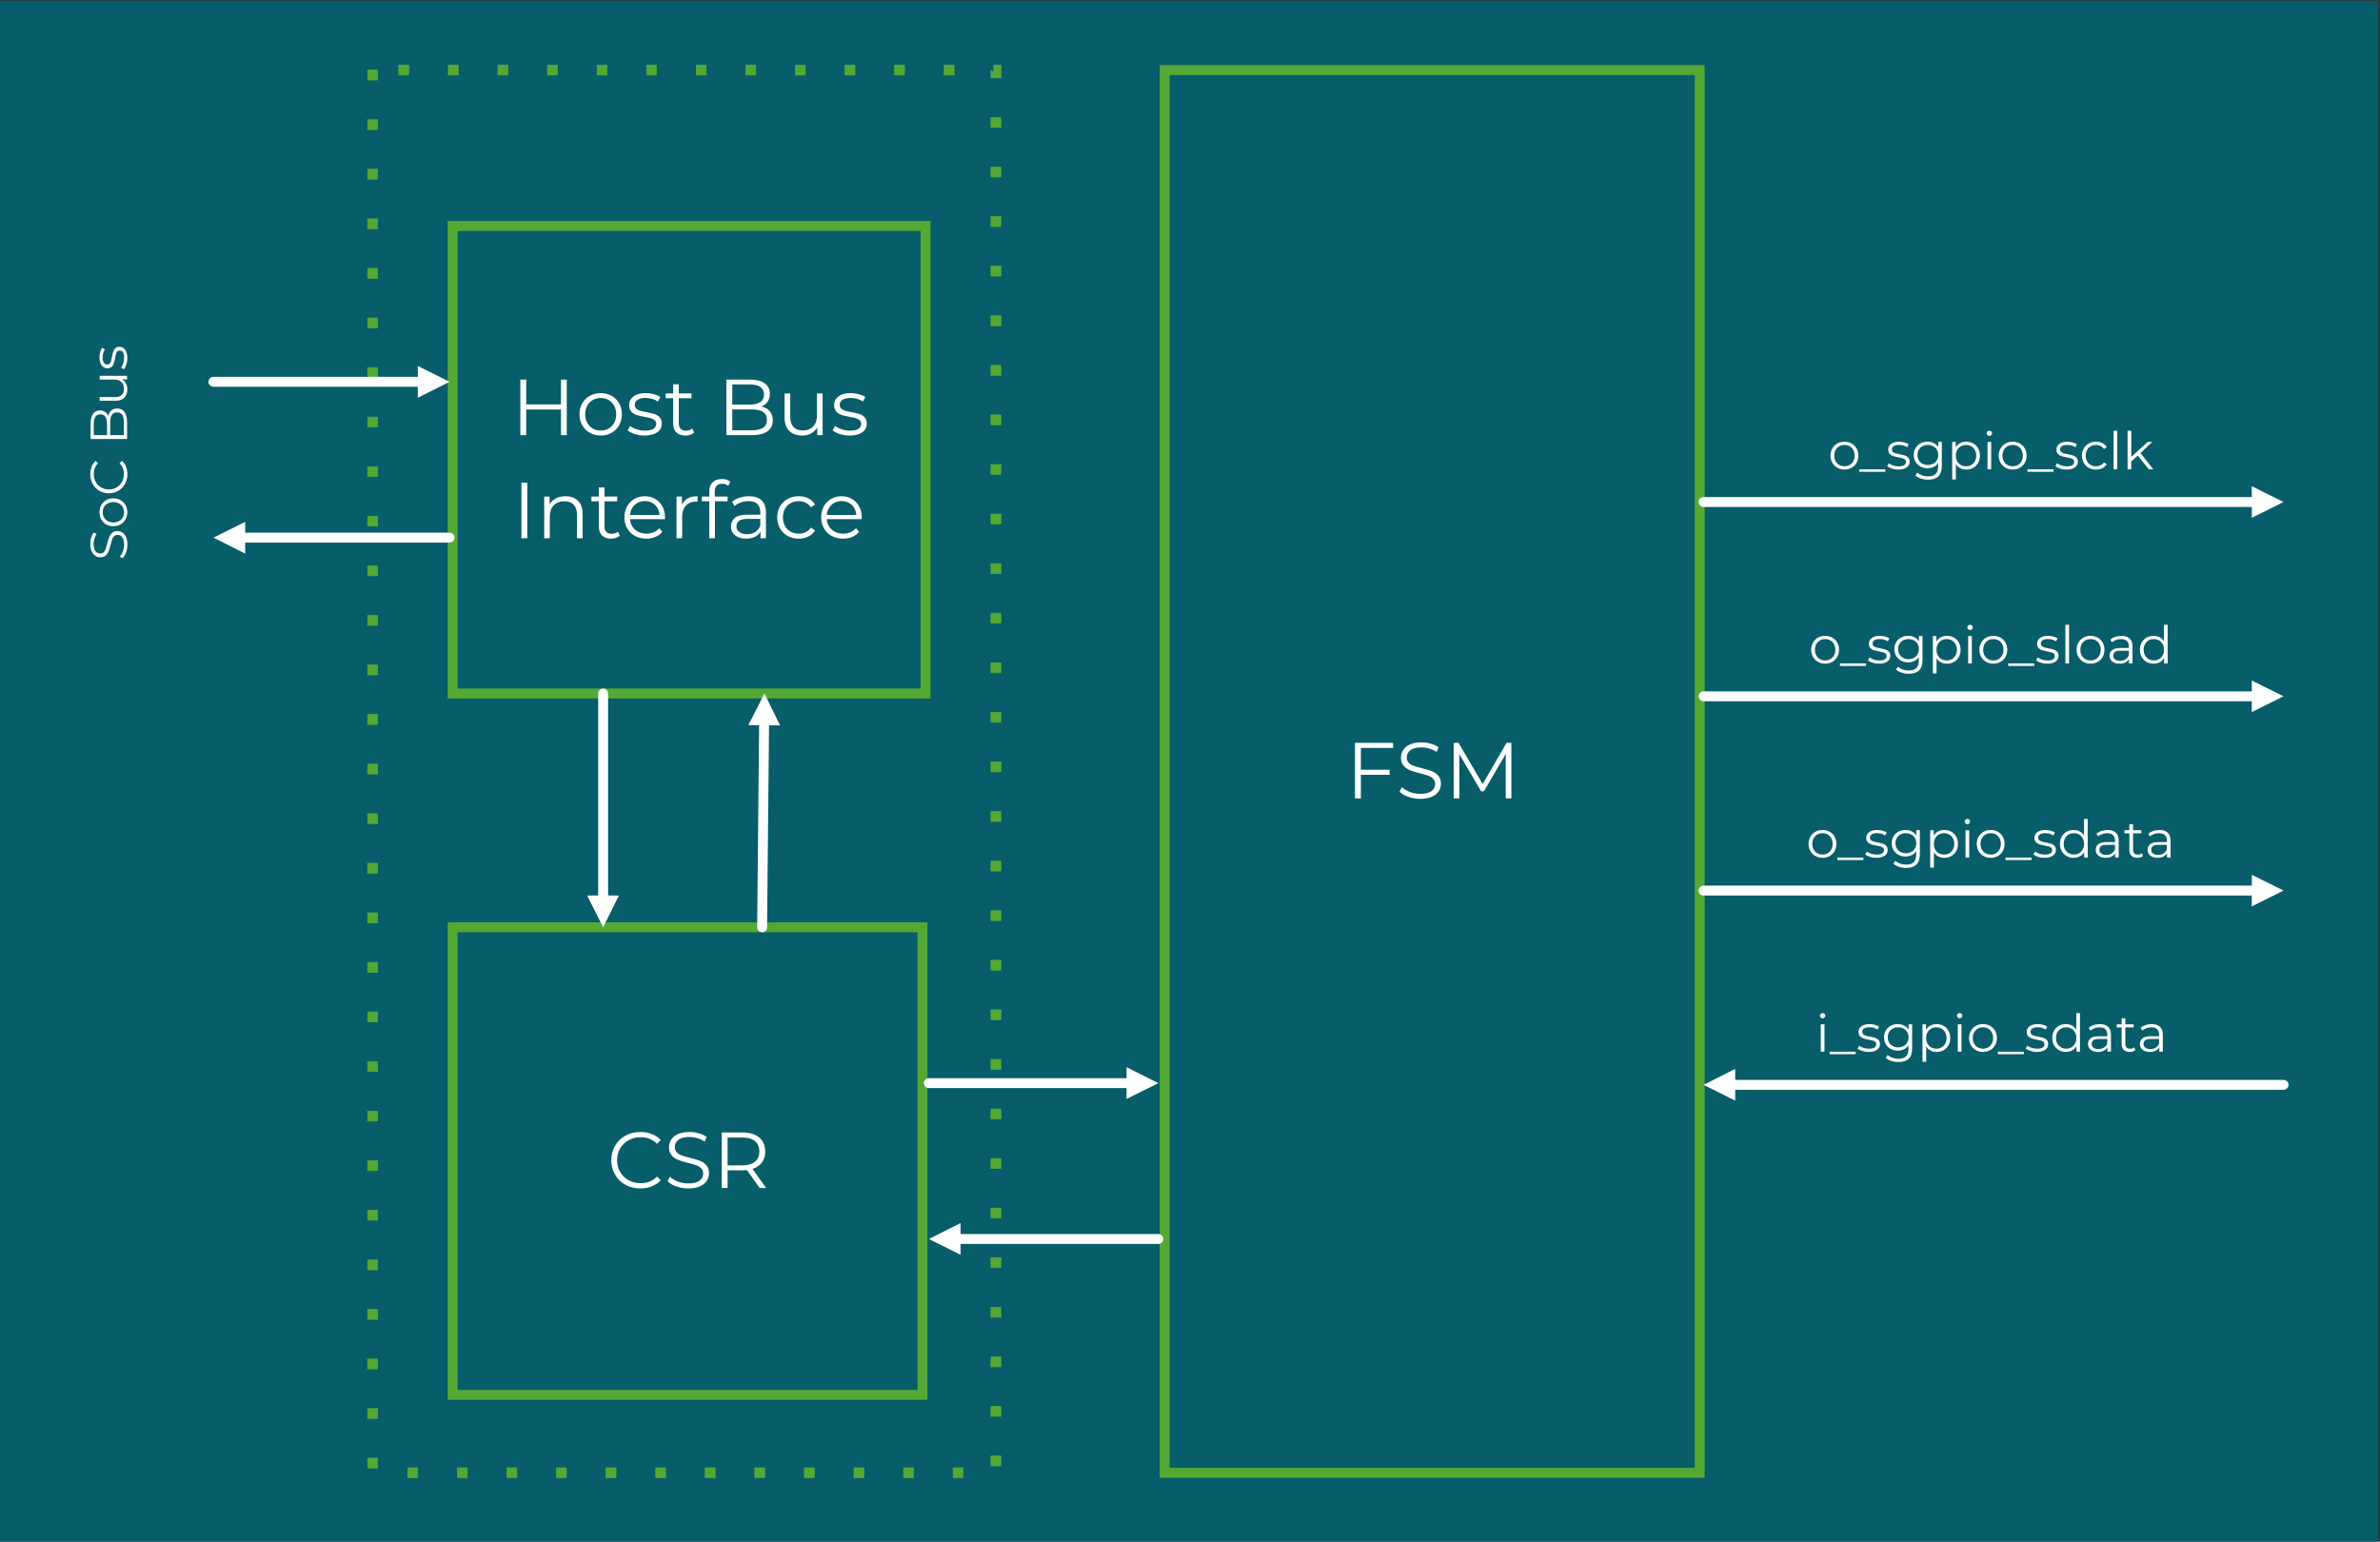 <?xml version="1.0" encoding="UTF-8"?> <svg xmlns="http://www.w3.org/2000/svg" xmlns:xlink="http://www.w3.org/1999/xlink" xmlns:xodm="http://www.corel.com/coreldraw/odm/2003" xml:space="preserve" width="10.427in" height="6.755in" version="1.1" style="shape-rendering:geometricPrecision; text-rendering:geometricPrecision; image-rendering:optimizeQuality; fill-rule:evenodd; clip-rule:evenodd" viewBox="0 0 10427 6755"><rect x="0" y="0" width="10427" height="6755" fill="#333333" stroke="none"/> <defs> <style type="text/css"> .str0 {stroke:#54A935;stroke-width:3;stroke-linejoin:round;stroke-miterlimit:2.613} .str2 {stroke:white;stroke-width:43.44;stroke-linecap:round;stroke-linejoin:round;stroke-miterlimit:2.613} .str1 {stroke:#54A935;stroke-width:43.44;stroke-linecap:square;stroke-miterlimit:2.613} .fil2 {fill:none} .fil0 {fill:#075D69} .fil1 {fill:#54A935} .fil4 {fill:white} .fil3 {fill:#FEFFFF;fill-rule:nonzero} </style> </defs> <g id="Layer_x0020_1">  <g id="_2150660320432"> <polygon class="fil0" points="-6.5,2.95 -6.5,6757.5 10420.63,6757.5 10420.63,2.95 "></polygon> <path class="fil1 str0" d="M1653.97 307.07l0 43.45 -43.44 0 0 -43.45 43.44 0zm0 217.23l0 43.45 -43.44 0 0 -43.45 43.44 0zm0 217.23l0 43.45 -43.44 0 0 -43.45 43.44 0zm0 217.23l0 43.44 -43.44 0 0 -43.44 43.44 0zm0 217.23l0 43.44 -43.44 0 0 -43.44 43.44 0zm0 217.23l0 43.44 -43.44 0 0 -43.44 43.44 0zm0 217.23l0 43.44 -43.44 0 0 -43.44 43.44 0zm0 217.23l0 43.45 -43.44 0 0 -43.45 43.44 0zm0 217.23l0 43.45 -43.44 0 0 -43.45 43.44 0zm0 217.23l0 43.44 -43.44 0 0 -43.44 43.44 0zm0 217.23l0 43.44 -43.44 0 0 -43.44 43.44 0zm0 217.23l0 43.44 -43.44 0 0 -43.44 43.44 0zm0 217.23l0 43.44 -43.44 0 0 -43.44 43.44 0zm0 217.23l0 43.45 -43.44 0 0 -43.45 43.44 0zm0 217.23l0 43.45 -43.44 0 0 -43.45 43.44 0zm0 217.23l0 43.45 -43.44 0 0 -43.45 43.44 0zm0 217.23l0 43.44 -43.44 0 0 -43.44 43.44 0zm0 217.23l0 43.44 -43.44 0 0 -43.44 43.44 0zm0 217.23l0 43.44 -43.44 0 0 -43.44 43.44 0zm0 217.23l0 43.44 -43.44 0 0 -43.44 43.44 0zm0 217.23l0 43.45 -43.44 0 0 -43.45 43.44 0zm0 217.23l0 43.45 -43.44 0 0 -43.45 43.44 0zm0 217.23l0 43.45 -43.44 0 0 -43.45 43.44 0zm0 217.23l0 43.44 -43.44 0 0 -43.44 43.44 0zm0 217.23l0 43.44 -43.44 0 0 -43.44 43.44 0zm0 217.23l0 43.44 -43.44 0 0 -43.44 43.44 0zm0 217.23l0 43.44 -43.44 0 0 -43.44 43.44 0zm0 217.23l0 43.45 -43.44 0 0 -43.45 43.44 0zm0 217.23l0 43.45 -43.44 0 0 -43.45 43.44 0zm132.37 42.09l43.45 0 0 43.44 -43.45 0 0 -43.44zm217.23 0l43.45 0 0 43.44 -43.45 0 0 -43.44zm217.23 0l43.44 0 0 43.44 -43.44 0 0 -43.44zm217.23 0l43.44 0 0 43.44 -43.44 0 0 -43.44zm217.23 0l43.44 0 0 43.44 -43.44 0 0 -43.44zm217.23 0l43.44 0 0 43.44 -43.44 0 0 -43.44zm217.23 0l43.45 0 0 43.44 -43.45 0 0 -43.44zm217.23 0l43.45 0 0 43.44 -43.45 0 0 -43.44zm217.23 0l43.44 0 0 43.44 -43.44 0 0 -43.44zm217.23 0l43.44 0 0 43.44 -43.44 0 0 -43.44zm217.23 0l43.44 0 0 43.44 -43.44 0 0 -43.44zm217.23 0l43.44 0 0 43.44 -43.44 0 0 -43.44zm165.64 -8.15l0 -43.45 43.44 0 0 43.45 -43.44 0zm0 -217.23l0 -43.45 43.44 0 0 43.45 -43.44 0zm0 -217.23l0 -43.44 43.44 0 0 43.44 -43.44 0zm0 -217.23l0 -43.44 43.44 0 0 43.44 -43.44 0zm0 -217.23l0 -43.44 43.44 0 0 43.44 -43.44 0zm0 -217.23l0 -43.44 43.44 0 0 43.44 -43.44 0zm0 -217.23l0 -43.45 43.44 0 0 43.45 -43.44 0zm0 -217.23l0 -43.45 43.44 0 0 43.45 -43.44 0zm0 -217.23l0 -43.45 43.44 0 0 43.45 -43.44 0zm0 -217.23l0 -43.44 43.44 0 0 43.44 -43.44 0zm0 -217.23l0 -43.44 43.44 0 0 43.44 -43.44 0zm0 -217.23l0 -43.44 43.44 0 0 43.44 -43.44 0zm0 -217.23l0 -43.44 43.44 0 0 43.44 -43.44 0zm0 -217.23l0 -43.45 43.44 0 0 43.45 -43.44 0zm0 -217.23l0 -43.45 43.44 0 0 43.45 -43.44 0zm0 -217.23l0 -43.44 43.44 0 0 43.44 -43.44 0zm0 -217.23l0 -43.44 43.44 0 0 43.44 -43.44 0zm0 -217.23l0 -43.44 43.44 0 0 43.44 -43.44 0zm0 -217.23l0 -43.44 43.44 0 0 43.44 -43.44 0zm0 -217.23l0 -43.44 43.44 0 0 43.44 -43.44 0zm0 -217.23l0 -43.45 43.44 0 0 43.45 -43.44 0zm0 -217.23l0 -43.45 43.44 0 0 43.45 -43.44 0zm0 -217.23l0 -43.44 43.44 0 0 43.44 -43.44 0zm0 -217.23l0 -43.44 43.44 0 0 43.44 -43.44 0zm0 -217.23l0 -43.44 43.44 0 0 43.44 -43.44 0zm0 -217.23l0 -43.44 43.44 0 0 43.44 -43.44 0zm0 -217.23l0 -43.45 43.44 0 0 43.45 -43.44 0zm0 -217.23l0 -43.45 43.44 0 0 43.45 -43.44 0zm0 -217.23l0 -33.94 21.72 21.72 -9.5 0 0 -43.44 31.22 0 0 55.67 -43.44 0zm-161.57 -12.22l-43.44 0 0 -43.44 43.44 0 0 43.44zm-217.23 0l-43.44 0 0 -43.44 43.44 0 0 43.44zm-217.23 0l-43.45 0 0 -43.44 43.45 0 0 43.44zm-217.23 0l-43.45 0 0 -43.44 43.45 0 0 43.44zm-217.23 0l-43.45 0 0 -43.44 43.45 0 0 43.44zm-217.23 0l-43.44 0 0 -43.44 43.44 0 0 43.44zm-217.23 0l-43.44 0 0 -43.44 43.44 0 0 43.44zm-217.23 0l-43.44 0 0 -43.44 43.44 0 0 43.44zm-217.23 0l-43.44 0 0 -43.44 43.44 0 0 43.44zm-217.23 0l-43.45 0 0 -43.44 43.45 0 0 43.44zm-217.23 0l-43.45 0 0 -43.44 43.45 0 0 43.44zm-217.23 0l-43.45 0 0 -43.44 43.45 0 0 43.44z"></path> <polygon class="fil2 str1" points="1983.21,3038.76 4055.06,3038.76 4055.06,990 1983.21,990 "></polygon> <polygon class="fil3" points="2483.06,1663.38 2483.06,1906.67 2457.69,1906.67 2457.69,1794.41 2305.45,1794.41 2305.45,1906.67 2279.73,1906.67 2279.73,1663.38 2305.45,1663.38 2305.45,1771.82 2457.69,1771.82 2457.69,1663.38 "></polygon> <path id="_1" class="fil3" d="M2631.81 1908.41c-17.61,0 -33.48,-4 -47.62,-11.99 -14.13,-8 -25.26,-19.06 -33.37,-33.19 -8.11,-14.13 -12.17,-30.12 -12.17,-47.96 0,-17.84 4.06,-33.83 12.17,-47.96 8.11,-14.13 19.23,-25.14 33.37,-33.02 14.13,-7.88 30.01,-11.81 47.62,-11.81 17.61,0 33.48,3.94 47.61,11.81 14.13,7.88 25.2,18.89 33.19,33.02 8,14.13 11.99,30.12 11.99,47.96 0,17.84 -4,33.83 -11.99,47.96 -7.99,14.13 -19.06,25.2 -33.19,33.19 -14.13,7.99 -30,11.99 -47.61,11.99zm0 -21.89c12.97,0 24.62,-2.96 34.93,-8.87 10.31,-5.91 18.36,-14.31 24.15,-25.2 5.8,-10.89 8.69,-23.29 8.69,-37.19 0,-13.9 -2.9,-26.3 -8.69,-37.19 -5.79,-10.89 -13.84,-19.29 -24.15,-25.2 -10.31,-5.91 -21.96,-8.86 -34.93,-8.86 -12.98,0 -24.62,2.95 -34.93,8.86 -10.31,5.91 -18.42,14.31 -24.33,25.2 -5.91,10.89 -8.86,23.29 -8.86,37.19 0,13.9 2.96,26.3 8.86,37.19 5.91,10.89 14.02,19.29 24.33,25.2 10.31,5.91 21.96,8.87 34.93,8.87z"></path> <path id="_2" class="fil3" d="M2824.02 1908.41c-14.83,0 -29.02,-2.14 -42.58,-6.43 -13.56,-4.29 -24.15,-9.67 -31.8,-16.16l11.12 -19.46c7.65,6.03 17.26,10.95 28.85,14.77 11.58,3.82 23.63,5.74 36.15,5.74 16.69,0 29.02,-2.61 37.02,-7.82 8,-5.22 11.99,-12.57 11.99,-22.07 0,-6.72 -2.2,-11.99 -6.61,-15.81 -4.4,-3.82 -9.96,-6.72 -16.68,-8.69 -6.72,-1.97 -15.64,-3.88 -26.76,-5.74 -14.83,-2.78 -26.76,-5.62 -35.8,-8.52 -9.04,-2.89 -16.74,-7.82 -23.11,-14.77 -6.37,-6.95 -9.56,-16.57 -9.56,-28.85 0,-15.3 6.37,-27.81 19.11,-37.54 12.74,-9.73 30.47,-14.59 53.18,-14.59 11.82,0 23.64,1.56 35.45,4.69 11.82,3.13 21.55,7.24 29.2,12.34l-10.78 19.81c-15.06,-10.43 -33.02,-15.64 -53.87,-15.64 -15.76,0 -27.63,2.78 -35.63,8.34 -7.99,5.56 -11.99,12.86 -11.99,21.89 0,6.95 2.26,12.51 6.78,16.69 4.52,4.17 10.14,7.24 16.86,9.21 6.72,1.97 15.99,4 27.8,6.08 14.6,2.78 26.3,5.56 35.11,8.34 8.8,2.78 16.33,7.53 22.59,14.25 6.26,6.72 9.39,15.99 9.39,27.8 0,15.99 -6.66,28.67 -19.98,38.06 -13.32,9.39 -31.8,14.07 -55.44,14.07z"></path> <path id="_3" class="fil3" d="M3041.25 1895.55c-4.63,4.17 -10.37,7.36 -17.2,9.56 -6.83,2.2 -13.96,3.3 -21.37,3.3 -17.15,0 -30.35,-4.63 -39.62,-13.9 -9.27,-9.27 -13.91,-22.36 -13.91,-39.28l0 -110.52 -32.67 0 0 -20.85 32.67 0 0 -39.97 24.68 0 0 39.97 55.61 0 0 20.85 -55.61 0 0 109.13c0,10.89 2.72,19.17 8.17,24.85 5.44,5.68 13.26,8.52 23.46,8.52 5.1,0 10.02,-0.81 14.77,-2.43 4.75,-1.62 8.86,-3.94 12.34,-6.95l8.69 17.72z"></path> <path id="_4" class="fil3" d="M3335.64 1781.2c15.98,3.48 28.32,10.37 37.02,20.68 8.69,10.31 13.03,23.57 13.03,39.8 0,20.85 -7.7,36.9 -23.11,48.14 -15.41,11.24 -38.17,16.86 -68.3,16.86l-111.92 0 0 -243.3 104.96 0c27.11,0 48.14,5.44 63.08,16.33 14.95,10.89 22.42,26.3 22.42,46.22 0,13.44 -3.3,24.85 -9.91,34.24 -6.61,9.39 -15.7,16.39 -27.28,21.03zm-127.56 -96.62l0 88.28 77.51 0c19.7,0 34.87,-3.76 45.53,-11.3 10.66,-7.53 15.99,-18.48 15.99,-32.84 0,-14.37 -5.33,-25.31 -15.99,-32.85 -10.66,-7.53 -25.83,-11.3 -45.53,-11.3l-77.51 0zm85.85 200.89c21.78,0 38.23,-3.71 49.35,-11.12 11.12,-7.42 16.68,-19 16.68,-34.76 0,-30.35 -22.01,-45.53 -66.04,-45.53l-85.85 0 0 91.41 85.85 0z"></path> <path id="_5" class="fil3" d="M3603.96 1723.85l0 182.82 -23.64 0 0 -33.37c-6.49,11.12 -15.41,19.75 -26.76,25.89 -11.35,6.14 -24.33,9.21 -38.93,9.21 -23.87,0 -42.69,-6.66 -56.48,-19.98 -13.79,-13.32 -20.68,-32.84 -20.68,-58.56l0 -106.01 24.68 0 0 103.57c0,19.23 4.75,33.83 14.25,43.79 9.5,9.96 23.06,14.94 40.67,14.94 19.23,0 34.41,-5.85 45.53,-17.55 11.12,-11.7 16.69,-27.98 16.69,-48.83l0 -95.93 24.68 0z"></path> <path id="_6" class="fil3" d="M3722.13 1908.41c-14.83,0 -29.02,-2.14 -42.58,-6.43 -13.56,-4.29 -24.15,-9.67 -31.8,-16.16l11.12 -19.46c7.65,6.03 17.26,10.95 28.85,14.77 11.58,3.82 23.63,5.74 36.15,5.74 16.69,0 29.02,-2.61 37.02,-7.82 8,-5.22 11.99,-12.57 11.99,-22.07 0,-6.72 -2.2,-11.99 -6.61,-15.81 -4.4,-3.82 -9.96,-6.72 -16.68,-8.69 -6.72,-1.97 -15.64,-3.88 -26.76,-5.74 -14.83,-2.78 -26.76,-5.62 -35.8,-8.52 -9.04,-2.89 -16.74,-7.82 -23.11,-14.77 -6.37,-6.95 -9.56,-16.57 -9.56,-28.85 0,-15.3 6.37,-27.81 19.11,-37.54 12.74,-9.73 30.47,-14.59 53.18,-14.59 11.82,0 23.64,1.56 35.45,4.69 11.82,3.13 21.55,7.24 29.2,12.34l-10.78 19.81c-15.06,-10.43 -33.02,-15.64 -53.87,-15.64 -15.76,0 -27.63,2.78 -35.63,8.34 -7.99,5.56 -11.99,12.86 -11.99,21.89 0,6.95 2.26,12.51 6.78,16.69 4.52,4.17 10.14,7.24 16.86,9.21 6.72,1.97 15.99,4 27.8,6.08 14.6,2.78 26.3,5.56 35.11,8.34 8.8,2.78 16.33,7.53 22.59,14.25 6.26,6.72 9.39,15.99 9.39,27.8 0,15.99 -6.66,28.67 -19.98,38.06 -13.32,9.39 -31.8,14.07 -55.44,14.07z"></path> <polygon class="fil3" points="2284.42,2115.22 2310.14,2115.22 2310.14,2358.51 2284.42,2358.51 "></polygon> <path id="_1_0" class="fil3" d="M2477.31 2174.3c22.94,0 41.19,6.66 54.74,19.98 13.56,13.32 20.33,32.73 20.33,58.22l0 106.01 -24.68 0 0 -103.57c0,-19 -4.75,-33.48 -14.25,-43.44 -9.5,-9.96 -23.06,-14.94 -40.67,-14.94 -19.7,0 -35.28,5.85 -46.75,17.55 -11.47,11.7 -17.2,27.86 -17.2,48.48l0 95.93 -24.68 0 0 -182.82 23.63 0 0 33.71c6.72,-11.12 16.05,-19.75 27.98,-25.89 11.93,-6.14 25.78,-9.21 41.53,-9.21z"></path> <path id="_2_1" class="fil3" d="M2715.75 2347.39c-4.63,4.17 -10.37,7.36 -17.2,9.56 -6.83,2.2 -13.96,3.3 -21.37,3.3 -17.15,0 -30.35,-4.63 -39.62,-13.9 -9.27,-9.27 -13.91,-22.36 -13.91,-39.28l0 -110.52 -32.67 0 0 -20.85 32.67 0 0 -39.97 24.68 0 0 39.97 55.61 0 0 20.85 -55.61 0 0 109.13c0,10.89 2.72,19.17 8.17,24.85 5.44,5.68 13.26,8.52 23.46,8.52 5.1,0 10.02,-0.81 14.77,-2.43 4.75,-1.62 8.86,-3.94 12.34,-6.95l8.69 17.72z"></path> <path id="_3_2" class="fil3" d="M2913.17 2274.75l-152.93 0c1.39,19 8.69,34.35 21.9,46.05 13.2,11.7 29.89,17.56 50.05,17.56 11.35,0 21.78,-2.03 31.28,-6.08 9.5,-4.06 17.72,-10.02 24.68,-17.9l13.9 15.99c-8.11,9.73 -18.25,17.15 -30.41,22.24 -12.16,5.1 -25.54,7.65 -40.14,7.65 -18.77,0 -35.39,-4 -49.88,-11.99 -14.48,-8 -25.78,-19.06 -33.89,-33.19 -8.11,-14.13 -12.17,-30.12 -12.17,-47.96 0,-17.84 3.88,-33.83 11.64,-47.96 7.76,-14.13 18.42,-25.14 31.98,-33.02 13.56,-7.88 28.79,-11.81 45.7,-11.81 16.92,0 32.09,3.94 45.53,11.81 13.44,7.88 23.98,18.83 31.63,32.85 7.65,14.02 11.47,30.06 11.47,48.14l-0.35 7.65zm-88.28 -79.24c-17.61,0 -32.38,5.62 -44.31,16.85 -11.93,11.24 -18.71,25.89 -20.33,43.97l129.64 0c-1.62,-18.07 -8.4,-32.73 -20.33,-43.97 -11.93,-11.24 -26.82,-16.85 -44.67,-16.85z"></path> <path id="_4_3" class="fil3" d="M2987.54 2211.49c5.79,-12.28 14.43,-21.55 25.89,-27.81 11.47,-6.26 25.66,-9.38 42.58,-9.38l0 23.98 -5.91 -0.35c-19.23,0 -34.3,5.91 -45.19,17.72 -10.89,11.82 -16.33,28.39 -16.33,49.7l0 93.15 -24.68 0 0 -182.82 23.63 0 0 35.8z"></path> <path id="_5_4" class="fil3" d="M3163.76 2119.73c-10.66,0 -18.71,2.9 -24.16,8.69 -5.44,5.8 -8.17,14.37 -8.17,25.72l0 21.55 56.3 0 0 20.85 -55.61 0 0 161.96 -24.68 0 0 -161.96 -32.67 0 0 -20.85 32.67 0 0 -22.59c0,-16.68 4.81,-29.89 14.43,-39.62 9.61,-9.73 23.23,-14.6 40.84,-14.6 6.95,0 13.67,0.98 20.16,2.96 6.49,1.97 11.94,4.81 16.34,8.52l-8.34 18.42c-7.19,-6.03 -16.22,-9.04 -27.11,-9.04z"></path> <path id="_6_5" class="fil3" d="M3281.59 2174.3c23.87,0 42.17,5.96 54.91,17.9 12.74,11.93 19.12,29.6 19.12,53l0 113.31 -23.63 0 0 -28.5c-5.56,9.5 -13.73,16.91 -24.5,22.24 -10.78,5.33 -23.58,7.99 -38.41,7.99 -20.39,0 -36.61,-4.87 -48.66,-14.59 -12.05,-9.73 -18.07,-22.59 -18.07,-38.58 0,-15.52 5.62,-28.04 16.85,-37.54 11.24,-9.5 29.14,-14.25 53.7,-14.25l58.04 0 0 -11.12c0,-15.76 -4.4,-27.75 -13.21,-35.97 -8.8,-8.22 -21.67,-12.34 -38.58,-12.34 -11.59,0 -22.71,1.91 -33.37,5.74 -10.66,3.82 -19.81,9.09 -27.46,15.81l-11.12 -18.42c9.27,-7.88 20.39,-13.96 33.37,-18.25 12.97,-4.29 26.65,-6.43 41.01,-6.43zm-8.69 166.48c13.9,0 25.83,-3.19 35.8,-9.56 9.96,-6.37 17.38,-15.58 22.24,-27.63l0 -29.89 -57.35 0c-31.28,0 -46.92,10.89 -46.92,32.67 0,10.66 4.06,19.06 12.17,25.2 8.11,6.14 19.46,9.21 34.06,9.21z"></path> <path id="_7" class="fil3" d="M3499.16 2360.25c-18.07,0 -34.23,-3.94 -48.48,-11.81 -14.25,-7.88 -25.43,-18.94 -33.54,-33.19 -8.11,-14.25 -12.17,-30.3 -12.17,-48.14 0,-17.84 4.06,-33.83 12.17,-47.96 8.11,-14.13 19.29,-25.14 33.54,-33.02 14.25,-7.88 30.41,-11.81 48.48,-11.81 15.76,0 29.83,3.07 42.23,9.21 12.39,6.14 22.19,15.12 29.37,26.94l-18.42 12.51c-6.03,-9.04 -13.67,-15.81 -22.94,-20.33 -9.27,-4.52 -19.35,-6.78 -30.24,-6.78 -13.2,0 -25.08,2.95 -35.63,8.86 -10.54,5.91 -18.77,14.31 -24.68,25.2 -5.91,10.89 -8.86,23.29 -8.86,37.19 0,14.13 2.96,26.59 8.86,37.36 5.91,10.78 14.14,19.12 24.68,25.02 10.54,5.91 22.42,8.87 35.63,8.87 10.89,0 20.97,-2.2 30.24,-6.61 9.27,-4.4 16.91,-11.12 22.94,-20.16l18.42 12.51c-7.18,11.82 -17.03,20.8 -29.54,26.94 -12.52,6.14 -26.53,9.21 -42.06,9.21z"></path> <path id="_8" class="fil3" d="M3775.13 2274.75l-152.93 0c1.39,19 8.69,34.35 21.9,46.05 13.2,11.7 29.89,17.56 50.05,17.56 11.35,0 21.78,-2.03 31.28,-6.08 9.5,-4.06 17.72,-10.02 24.68,-17.9l13.9 15.99c-8.11,9.73 -18.25,17.15 -30.41,22.24 -12.16,5.1 -25.54,7.65 -40.14,7.65 -18.77,0 -35.39,-4 -49.88,-11.99 -14.48,-8 -25.78,-19.06 -33.89,-33.19 -8.11,-14.13 -12.17,-30.12 -12.17,-47.96 0,-17.84 3.88,-33.83 11.64,-47.96 7.76,-14.13 18.42,-25.14 31.98,-33.02 13.56,-7.88 28.79,-11.81 45.7,-11.81 16.92,0 32.09,3.94 45.53,11.81 13.44,7.88 23.98,18.83 31.63,32.85 7.65,14.02 11.47,30.06 11.47,48.14l-0.35 7.65zm-88.28 -79.24c-17.61,0 -32.38,5.62 -44.31,16.85 -11.93,11.24 -18.71,25.89 -20.33,43.97l129.64 0c-1.62,-18.07 -8.4,-32.73 -20.33,-43.97 -11.93,-11.24 -26.82,-16.85 -44.67,-16.85z"></path> <polygon class="fil2 str1" points="5102.52,6453.37 7446.59,6453.37 7446.59,307.07 5102.52,307.07 "></polygon> <polygon class="fil3" points="5962.14,3277.24 5962.14,3372.82 6087.96,3372.82 6087.96,3395.06 5962.14,3395.06 5962.14,3498.29 5936.42,3498.29 5936.42,3255 6103.25,3255 6103.25,3277.24 "></polygon> <path id="_1_6" class="fil3" d="M6222.12 3500.38c-18.07,0 -35.39,-2.9 -51.96,-8.69 -16.57,-5.8 -29.37,-13.44 -38.41,-22.94l10.08 -19.81c8.81,8.8 20.51,15.93 35.11,21.37 14.6,5.44 29.66,8.17 45.19,8.17 21.78,0 38.11,-4 49,-11.99 10.89,-7.99 16.34,-18.36 16.34,-31.11 0,-9.73 -2.96,-17.5 -8.87,-23.29 -5.91,-5.79 -13.15,-10.25 -21.72,-13.38 -8.57,-3.13 -20.51,-6.54 -35.8,-10.25 -18.31,-4.63 -32.91,-9.09 -43.8,-13.38 -10.89,-4.29 -20.22,-10.83 -27.98,-19.64 -7.76,-8.8 -11.64,-20.74 -11.64,-35.8 0,-12.28 3.24,-23.46 9.73,-33.54 6.49,-10.08 16.45,-18.13 29.89,-24.16 13.44,-6.02 30.12,-9.04 50.05,-9.04 13.9,0 27.52,1.91 40.84,5.74 13.32,3.82 24.85,9.09 34.58,15.81l-8.69 20.51c-10.2,-6.72 -21.09,-11.76 -32.67,-15.12 -11.58,-3.36 -22.94,-5.04 -34.06,-5.04 -21.32,0 -37.37,4.11 -48.14,12.34 -10.78,8.22 -16.16,18.83 -16.16,31.8 0,9.73 2.95,17.56 8.86,23.46 5.91,5.91 13.32,10.43 22.24,13.56 8.92,3.13 20.91,6.54 35.97,10.25 17.84,4.4 32.27,8.75 43.27,13.03 11.01,4.29 20.33,10.78 27.98,19.46 7.65,8.69 11.47,20.45 11.47,35.28 0,12.28 -3.3,23.46 -9.91,33.54 -6.6,10.08 -16.74,18.07 -30.41,23.98 -13.67,5.91 -30.47,8.86 -50.39,8.86z"></path> <polygon id="_2_7" class="fil3" points="6621.47,3255 6621.47,3498.29 6596.79,3498.29 6596.79,3303.65 6501.21,3467.36 6489.05,3467.36 6393.46,3304.7 6393.46,3498.29 6368.79,3498.29 6368.79,3255 6389.99,3255 6495.65,3435.38 6600.27,3255 "></polygon> <polygon class="fil2 str1" points="1983.21,6111.91 4041.48,6111.91 4041.48,4063.15 1983.21,4063.15 "></polygon> <path class="fil3" d="M2805.41 5207.5c-24.1,0 -45.82,-5.33 -65.17,-15.99 -19.35,-10.66 -34.52,-25.43 -45.53,-44.31 -11.01,-18.89 -16.51,-40.03 -16.51,-63.43 0,-23.4 5.5,-44.55 16.51,-63.43 11.01,-18.89 26.24,-33.66 45.7,-44.31 19.46,-10.66 41.24,-15.99 65.34,-15.99 18.07,0 34.76,3.01 50.05,9.04 15.29,6.02 28.27,14.83 38.93,26.42l-16.33 16.33c-19,-19.23 -42.98,-28.85 -71.94,-28.85 -19.23,0 -36.73,4.4 -52.48,13.2 -15.76,8.81 -28.09,20.85 -37.02,36.15 -8.92,15.29 -13.38,32.44 -13.38,51.44 0,19 4.46,36.15 13.38,51.44 8.92,15.29 21.26,27.34 37.02,36.15 15.76,8.81 33.25,13.21 52.48,13.21 29.19,0 53.18,-9.73 71.94,-29.2l16.33 16.34c-10.66,11.58 -23.69,20.45 -39.1,26.59 -15.41,6.14 -32.15,9.21 -50.22,9.21z"></path> <path id="_1_8" class="fil3" d="M3015.34 5207.5c-18.07,0 -35.39,-2.9 -51.96,-8.69 -16.57,-5.8 -29.37,-13.44 -38.41,-22.94l10.08 -19.81c8.81,8.8 20.51,15.93 35.11,21.37 14.6,5.44 29.66,8.17 45.19,8.17 21.78,0 38.11,-4 49,-11.99 10.89,-7.99 16.34,-18.36 16.34,-31.11 0,-9.73 -2.96,-17.5 -8.87,-23.29 -5.91,-5.79 -13.15,-10.25 -21.72,-13.38 -8.57,-3.13 -20.51,-6.54 -35.8,-10.25 -18.31,-4.63 -32.91,-9.09 -43.8,-13.38 -10.89,-4.29 -20.22,-10.83 -27.98,-19.64 -7.76,-8.8 -11.64,-20.74 -11.64,-35.8 0,-12.28 3.24,-23.46 9.73,-33.54 6.49,-10.08 16.45,-18.13 29.89,-24.16 13.44,-6.02 30.12,-9.04 50.05,-9.04 13.9,0 27.52,1.91 40.84,5.74 13.32,3.82 24.85,9.09 34.58,15.81l-8.69 20.51c-10.2,-6.72 -21.09,-11.76 -32.67,-15.12 -11.58,-3.36 -22.94,-5.04 -34.06,-5.04 -21.32,0 -37.37,4.11 -48.14,12.34 -10.78,8.22 -16.16,18.83 -16.16,31.8 0,9.73 2.95,17.56 8.86,23.46 5.91,5.91 13.32,10.43 22.24,13.56 8.92,3.13 20.91,6.54 35.97,10.25 17.84,4.4 32.27,8.75 43.27,13.03 11.01,4.29 20.33,10.78 27.98,19.46 7.65,8.69 11.47,20.45 11.47,35.28 0,12.28 -3.3,23.46 -9.91,33.54 -6.6,10.08 -16.74,18.07 -30.41,23.98 -13.67,5.91 -30.47,8.86 -50.39,8.86z"></path> <path id="_2_9" class="fil3" d="M3328.15 5205.41l-55.61 -78.2c-6.26,0.69 -12.74,1.04 -19.46,1.04l-65.34 0 0 77.16 -25.72 0 0 -243.3 91.06 0c31.05,0 55.38,7.41 72.99,22.24 17.61,14.83 26.42,35.22 26.42,61.17 0,19 -4.81,35.05 -14.43,48.14 -9.61,13.09 -23.35,22.54 -41.19,28.33l59.43 83.42 -28.15 0zm-75.77 -99.06c24.1,0 42.52,-5.33 55.26,-15.99 12.74,-10.66 19.12,-25.61 19.12,-44.84 0,-19.69 -6.37,-34.81 -19.12,-45.36 -12.74,-10.54 -31.17,-15.81 -55.26,-15.81l-64.65 0 0 122 64.65 0z"></path> <line class="fil2 str2" x1="1847.44" y1="1672.92" x2="935.07" y2="1672.92"></line> <polygon class="fil4" points="1830.47,1742.84 1969.63,1672.92 1830.47,1603.68 "></polygon> <line class="fil2 str2" x1="1056.58" y1="2355.84" x2="1969.63" y2="2355.84"></line> <polygon class="fil4" points="1074.23,2286.6 935.07,2355.84 1074.23,2425.76 "></polygon> <line class="fil2 str2" x1="3347.7" y1="3160.28" x2="3338.87" y2="4063.15"></line> <polygon class="fil4" points="3278.45,3177.25 3349.06,3038.76 3417.62,3178.61 "></polygon> <line class="fil2 str2" x1="2642.37" y1="3941.63" x2="2642.37" y2="3038.76"></line> <polygon class="fil4" points="2572.45,3923.98 2642.37,4063.15 2711.61,3923.98 "></polygon> <path class="fil3" d="M558.06 2386.46c0,11.86 -1.9,23.23 -5.7,34.1 -3.8,10.87 -8.82,19.28 -15.05,25.2l-13 -6.61c5.78,-5.78 10.46,-13.46 14.03,-23.04 3.57,-9.58 5.36,-19.46 5.36,-29.65 0,-14.3 -2.63,-25.02 -7.87,-32.16 -5.25,-7.15 -12.05,-10.72 -20.41,-10.72 -6.39,0 -11.48,1.94 -15.28,5.82 -3.8,3.87 -6.73,8.63 -8.78,14.25 -2.06,5.63 -4.3,13.46 -6.73,23.5 -3.04,12.01 -5.97,21.59 -8.78,28.74 -2.81,7.15 -7.11,13.26 -12.89,18.36 -5.78,5.09 -13.61,7.64 -23.5,7.64 -8.06,0 -15.39,-2.13 -22.01,-6.39 -6.61,-4.26 -11.9,-10.8 -15.85,-19.61 -3.95,-8.82 -5.93,-19.77 -5.93,-32.85 0,-9.12 1.26,-18.06 3.76,-26.8 2.51,-8.74 5.97,-16.31 10.38,-22.7l13.46 5.7c-4.41,6.69 -7.72,13.84 -9.92,21.44 -2.2,7.6 -3.31,15.06 -3.31,22.35 0,13.99 2.7,24.52 8.09,31.59 5.4,7.07 12.36,10.61 20.87,10.61 6.39,0 11.52,-1.94 15.39,-5.81 3.88,-3.88 6.84,-8.74 8.9,-14.6 2.05,-5.85 4.3,-13.72 6.73,-23.61 2.89,-11.71 5.74,-21.17 8.55,-28.39 2.81,-7.22 7.07,-13.35 12.78,-18.36 5.7,-5.02 13.42,-7.53 23.15,-7.53 8.06,0 15.4,2.17 22.01,6.5 6.61,4.33 11.86,10.99 15.74,19.96 3.88,8.97 5.82,20 5.82,33.07z"></path> <path id="_1_10" class="fil3" d="M557.83 2244.59c0,11.56 -2.63,21.97 -7.87,31.25 -5.25,9.28 -12.51,16.57 -21.78,21.89 -9.28,5.32 -19.77,7.98 -31.48,7.98 -11.71,0 -22.2,-2.66 -31.48,-7.98 -9.28,-5.32 -16.5,-12.62 -21.67,-21.89 -5.17,-9.28 -7.76,-19.69 -7.76,-31.25 0,-11.56 2.59,-21.97 7.76,-31.25 5.17,-9.28 12.39,-16.54 21.67,-21.78 9.28,-5.25 19.77,-7.87 31.48,-7.87 11.71,0 22.2,2.62 31.48,7.87 9.28,5.24 16.54,12.5 21.78,21.78 5.24,9.28 7.87,19.69 7.87,31.25zm-14.37 0c0,-8.51 -1.94,-16.15 -5.82,-22.92 -3.87,-6.77 -9.39,-12.05 -16.54,-15.85 -7.15,-3.8 -15.28,-5.7 -24.41,-5.7 -9.12,0 -17.26,1.9 -24.41,5.7 -7.15,3.8 -12.66,9.09 -16.54,15.85 -3.88,6.77 -5.82,14.41 -5.82,22.92 0,8.52 1.94,16.16 5.82,22.93 3.88,6.77 9.39,12.09 16.54,15.96 7.15,3.88 15.28,5.82 24.41,5.82 9.12,0 17.26,-1.94 24.41,-5.82 7.15,-3.88 12.66,-9.2 16.54,-15.96 3.88,-6.77 5.82,-14.41 5.82,-22.93z"></path> <path id="_2_11" class="fil3" d="M558.06 2077.85c0,15.81 -3.5,30.07 -10.49,42.77 -7,12.7 -16.69,22.66 -29.08,29.88 -12.39,7.22 -26.27,10.83 -41.63,10.83 -15.36,0 -29.24,-3.61 -41.63,-10.83 -12.39,-7.22 -22.09,-17.22 -29.08,-29.99 -7,-12.77 -10.49,-27.07 -10.49,-42.88 0,-11.86 1.98,-22.81 5.93,-32.84 3.95,-10.04 9.73,-18.55 17.33,-25.55l10.72 10.72c-12.62,12.47 -18.93,28.2 -18.93,47.21 0,12.62 2.89,24.1 8.67,34.44 5.78,10.34 13.69,18.44 23.72,24.29 10.04,5.85 21.29,8.78 33.76,8.78 12.47,0 23.72,-2.93 33.76,-8.78 10.04,-5.85 17.94,-13.95 23.72,-24.29 5.78,-10.34 8.67,-21.82 8.67,-34.44 0,-19.16 -6.39,-34.9 -19.16,-47.21l10.72 -10.72c7.6,7 13.42,15.55 17.45,25.66 4.03,10.11 6.05,21.1 6.05,32.96z"></path> <path id="_3_12" class="fil3" d="M474.34 1822.85c2.28,-10.49 6.81,-18.59 13.57,-24.29 6.76,-5.7 15.47,-8.56 26.11,-8.56 13.69,0 24.22,5.06 31.59,15.17 7.37,10.11 11.06,25.05 11.06,44.82l0 73.44 -159.67 0 0 -68.88c0,-17.79 3.57,-31.59 10.72,-41.4 7.15,-9.81 17.26,-14.71 30.34,-14.71 8.82,0 16.31,2.17 22.46,6.5 6.16,4.33 10.76,10.3 13.8,17.91zm-63.41 83.71l57.93 0 0 -50.86c0,-12.93 -2.47,-22.89 -7.41,-29.88 -4.94,-6.99 -12.13,-10.49 -21.56,-10.49 -9.43,0 -16.61,3.5 -21.56,10.49 -4.94,7 -7.41,16.96 -7.41,29.88l0 50.86zm131.83 -56.34c0,-14.29 -2.43,-25.09 -7.3,-32.39 -4.87,-7.3 -12.47,-10.95 -22.81,-10.95 -19.92,0 -29.88,14.44 -29.88,43.33l0 56.34 59.99 0 0 -56.34z"></path> <path id="_4_13" class="fil3" d="M436.71 1646.76l119.98 0 0 15.51 -21.9 0c7.3,4.26 12.96,10.11 16.99,17.56 4.03,7.45 6.05,15.96 6.05,25.55 0,15.66 -4.37,28.02 -13.12,37.06 -8.74,9.05 -21.55,13.57 -38.43,13.57l-69.57 0 0 -16.19 67.97 0c12.62,0 22.2,-3.12 28.74,-9.35 6.54,-6.23 9.81,-15.13 9.81,-26.69 0,-12.62 -3.84,-22.58 -11.52,-29.88 -7.68,-7.3 -18.36,-10.95 -32.05,-10.95l-62.95 0 0 -16.2z"></path> <path id="_5_14" class="fil3" d="M557.83 1569.22c0,9.73 -1.41,19.04 -4.22,27.94 -2.81,8.89 -6.35,15.85 -10.61,20.87l-12.77 -7.3c3.95,-5.02 7.18,-11.33 9.69,-18.93 2.51,-7.6 3.76,-15.51 3.76,-23.72 0,-10.95 -1.71,-19.05 -5.13,-24.29 -3.42,-5.25 -8.25,-7.87 -14.48,-7.87 -4.41,0 -7.87,1.44 -10.38,4.33 -2.51,2.89 -4.41,6.54 -5.7,10.95 -1.29,4.41 -2.55,10.26 -3.76,17.56 -1.83,9.73 -3.69,17.56 -5.59,23.49 -1.9,5.93 -5.13,10.99 -9.7,15.17 -4.56,4.18 -10.87,6.27 -18.93,6.27 -10.04,0 -18.25,-4.18 -24.63,-12.55 -6.39,-8.36 -9.58,-19.99 -9.58,-34.9 0,-7.75 1.03,-15.51 3.08,-23.26 2.05,-7.76 4.75,-14.14 8.09,-19.16l13 7.07c-6.84,9.88 -10.27,21.67 -10.27,35.35 0,10.34 1.83,18.13 5.48,23.38 3.65,5.24 8.44,7.87 14.37,7.87 4.56,0 8.21,-1.48 10.95,-4.45 2.74,-2.96 4.75,-6.65 6.04,-11.06 1.29,-4.41 2.62,-10.49 3.99,-18.25 1.82,-9.58 3.65,-17.26 5.47,-23.04 1.83,-5.78 4.94,-10.72 9.35,-14.83 4.41,-4.11 10.49,-6.16 18.24,-6.16 10.49,0 18.82,4.37 24.98,13.11 6.16,8.74 9.24,20.87 9.24,36.38z"></path> <line class="fil2 str2" x1="4953.17" y1="4746.07" x2="4069.31" y2="4746.07"></line> <polygon class="fil4" points="4935.52,4815.31 5074.69,4746.07 4935.52,4676.15 "></polygon> <line class="fil2 str2" x1="4191.5" y1="5428.99" x2="5074.69" y2="5428.99"></line> <polygon class="fil4" points="4208.48,5359.07 4069.31,5428.99 4208.48,5498.24 "></polygon> <line class="fil2 str2" x1="9882.3" y1="2199.71" x2="7463.56" y2="2199.71"></line> <polygon class="fil4" points="9865.33,2130.46 10004.49,2199.71 9865.33,2268.95 "></polygon> <path class="fil3" d="M8080.8 2057.56c-11.56,0 -21.97,-2.63 -31.25,-7.87 -9.28,-5.25 -16.57,-12.51 -21.89,-21.78 -5.32,-9.28 -7.98,-19.77 -7.98,-31.48 0,-11.71 2.66,-22.2 7.98,-31.48 5.32,-9.28 12.62,-16.5 21.89,-21.67 9.28,-5.17 19.69,-7.76 31.25,-7.76 11.56,0 21.97,2.59 31.25,7.76 9.28,5.17 16.54,12.39 21.78,21.67 5.25,9.28 7.87,19.77 7.87,31.48 0,11.71 -2.62,22.2 -7.87,31.48 -5.24,9.28 -12.5,16.54 -21.78,21.78 -9.28,5.24 -19.69,7.87 -31.25,7.87zm0 -14.37c8.51,0 16.15,-1.94 22.92,-5.82 6.77,-3.87 12.05,-9.39 15.85,-16.54 3.8,-7.15 5.7,-15.28 5.7,-24.41 0,-9.12 -1.9,-17.26 -5.7,-24.41 -3.8,-7.15 -9.09,-12.66 -15.85,-16.54 -6.77,-3.88 -14.41,-5.82 -22.92,-5.82 -8.52,0 -16.16,1.94 -22.93,5.82 -6.77,3.88 -12.09,9.39 -15.96,16.54 -3.88,7.15 -5.82,15.28 -5.82,24.41 0,9.12 1.94,17.26 5.82,24.41 3.88,7.15 9.2,12.66 15.96,16.54 6.77,3.88 14.41,5.82 22.93,5.82z"></path> <polygon id="_1_15" class="fil3" points="8145.8,2056.42 8259.85,2056.42 8259.85,2067.37 8145.8,2067.37 "></polygon> <path id="_2_16" class="fil3" d="M8316.87 2057.56c-9.73,0 -19.04,-1.41 -27.94,-4.22 -8.89,-2.81 -15.85,-6.35 -20.87,-10.61l7.3 -12.77c5.02,3.95 11.33,7.18 18.93,9.69 7.6,2.51 15.51,3.76 23.72,3.76 10.95,0 19.05,-1.71 24.29,-5.13 5.25,-3.42 7.87,-8.25 7.87,-14.48 0,-4.41 -1.44,-7.87 -4.33,-10.38 -2.89,-2.51 -6.54,-4.41 -10.95,-5.7 -4.41,-1.29 -10.26,-2.55 -17.56,-3.76 -9.73,-1.83 -17.56,-3.69 -23.49,-5.59 -5.93,-1.9 -10.99,-5.13 -15.17,-9.7 -4.18,-4.56 -6.27,-10.87 -6.27,-18.93 0,-10.04 4.18,-18.25 12.55,-24.63 8.36,-6.39 19.99,-9.58 34.9,-9.58 7.75,0 15.51,1.03 23.26,3.08 7.76,2.05 14.14,4.75 19.16,8.09l-7.07 13c-9.88,-6.84 -21.67,-10.27 -35.35,-10.27 -10.34,0 -18.13,1.83 -23.38,5.48 -5.24,3.65 -7.87,8.44 -7.87,14.37 0,4.56 1.48,8.21 4.45,10.95 2.96,2.74 6.65,4.75 11.06,6.04 4.41,1.29 10.49,2.62 18.25,3.99 9.58,1.82 17.26,3.65 23.04,5.47 5.78,1.83 10.72,4.94 14.83,9.35 4.11,4.41 6.16,10.49 6.16,18.24 0,10.49 -4.37,18.82 -13.11,24.98 -8.74,6.16 -20.87,9.24 -36.38,9.24z"></path> <path id="_3_17" class="fil3" d="M8507.32 1936.44l0 105.38c0,20.38 -4.98,35.47 -14.94,45.28 -9.96,9.81 -24.98,14.71 -45.05,14.71 -11.1,0 -21.63,-1.63 -31.59,-4.91 -9.96,-3.27 -18.06,-7.79 -24.29,-13.57l8.21 -12.31c5.78,5.17 12.81,9.2 21.1,12.09 8.29,2.89 16.99,4.33 26.11,4.33 15.2,0 26.38,-3.54 33.53,-10.61 7.15,-7.07 10.72,-18.06 10.72,-32.96l0 -15.28c-5.02,7.6 -11.6,13.38 -19.73,17.33 -8.13,3.95 -17.15,5.93 -27.03,5.93 -11.25,0 -21.48,-2.47 -30.68,-7.41 -9.2,-4.94 -16.43,-11.86 -21.67,-20.76 -5.25,-8.89 -7.87,-18.97 -7.87,-30.22 0,-11.25 2.62,-21.29 7.87,-30.11 5.24,-8.82 12.43,-15.67 21.56,-20.53 9.12,-4.87 19.39,-7.3 30.79,-7.3 10.19,0 19.39,2.06 27.6,6.16 8.21,4.11 14.83,10.04 19.84,17.79l0 -23.04 15.51 0zm-61.36 101.04c8.67,0 16.5,-1.86 23.5,-5.59 6.99,-3.72 12.43,-8.93 16.31,-15.63 3.88,-6.69 5.81,-14.29 5.81,-22.81 0,-8.52 -1.94,-16.08 -5.81,-22.7 -3.88,-6.61 -9.28,-11.78 -16.19,-15.51 -6.92,-3.72 -14.79,-5.59 -23.61,-5.59 -8.67,0 -16.46,1.83 -23.38,5.48 -6.92,3.65 -12.31,8.82 -16.19,15.51 -3.88,6.69 -5.82,14.3 -5.82,22.81 0,8.52 1.94,16.12 5.82,22.81 3.88,6.69 9.28,11.9 16.19,15.63 6.92,3.72 14.71,5.59 23.38,5.59z"></path> <path id="_4_18" class="fil3" d="M8614.52 1935.53c11.25,0 21.44,2.55 30.56,7.64 9.13,5.09 16.27,12.28 21.44,21.56 5.17,9.28 7.76,19.84 7.76,31.7 0,12.01 -2.59,22.66 -7.76,31.93 -5.17,9.28 -12.28,16.46 -21.33,21.56 -9.05,5.09 -19.27,7.64 -30.68,7.64 -9.73,0 -18.51,-2.02 -26.35,-6.05 -7.83,-4.03 -14.25,-9.92 -19.27,-17.68l0 66.83 -16.19 0 0 -164.22 15.51 0 0 23.72c4.87,-7.91 11.29,-13.99 19.28,-18.24 7.98,-4.26 16.99,-6.39 27.03,-6.39zm-1.14 107.66c8.37,0 15.97,-1.94 22.81,-5.82 6.84,-3.87 12.2,-9.39 16.08,-16.54 3.88,-7.15 5.82,-15.28 5.82,-24.41 0,-9.12 -1.94,-17.22 -5.82,-24.29 -3.88,-7.07 -9.24,-12.58 -16.08,-16.54 -6.84,-3.95 -14.44,-5.93 -22.81,-5.93 -8.52,0 -16.15,1.98 -22.92,5.93 -6.77,3.95 -12.09,9.46 -15.97,16.54 -3.88,7.07 -5.81,15.17 -5.81,24.29 0,9.12 1.94,17.26 5.81,24.41 3.88,7.15 9.2,12.66 15.97,16.54 6.77,3.88 14.41,5.82 22.92,5.82z"></path> <path id="_5_19" class="fil3" d="M8707.36 1936.44l16.19 0 0 119.98 -16.19 0 0 -119.98zm8.21 -26.23c-3.34,0 -6.16,-1.14 -8.44,-3.42 -2.28,-2.28 -3.42,-5.02 -3.42,-8.21 0,-3.04 1.14,-5.7 3.42,-7.98 2.28,-2.28 5.09,-3.42 8.44,-3.42 3.35,0 6.16,1.1 8.44,3.31 2.28,2.2 3.42,4.83 3.42,7.87 0,3.35 -1.14,6.16 -3.42,8.44 -2.28,2.28 -5.09,3.42 -8.44,3.42z"></path> <path id="_6_20" class="fil3" d="M8817.76 2057.56c-11.56,0 -21.97,-2.63 -31.25,-7.87 -9.28,-5.25 -16.57,-12.51 -21.89,-21.78 -5.32,-9.28 -7.98,-19.77 -7.98,-31.48 0,-11.71 2.66,-22.2 7.98,-31.48 5.32,-9.28 12.62,-16.5 21.89,-21.67 9.28,-5.17 19.69,-7.76 31.25,-7.76 11.56,0 21.97,2.59 31.25,7.76 9.28,5.17 16.54,12.39 21.78,21.67 5.25,9.28 7.87,19.77 7.87,31.48 0,11.71 -2.62,22.2 -7.87,31.48 -5.24,9.28 -12.5,16.54 -21.78,21.78 -9.28,5.24 -19.69,7.87 -31.25,7.87zm0 -14.37c8.51,0 16.15,-1.94 22.92,-5.82 6.77,-3.87 12.05,-9.39 15.85,-16.54 3.8,-7.15 5.7,-15.28 5.7,-24.41 0,-9.12 -1.9,-17.26 -5.7,-24.41 -3.8,-7.15 -9.09,-12.66 -15.85,-16.54 -6.77,-3.88 -14.41,-5.82 -22.92,-5.82 -8.52,0 -16.16,1.94 -22.93,5.82 -6.77,3.88 -12.09,9.39 -15.96,16.54 -3.88,7.15 -5.82,15.28 -5.82,24.41 0,9.12 1.94,17.26 5.82,24.41 3.88,7.15 9.2,12.66 15.96,16.54 6.77,3.88 14.41,5.82 22.93,5.82z"></path> <polygon id="_7_21" class="fil3" points="8882.76,2056.42 8996.81,2056.42 8996.81,2067.37 8882.76,2067.37 "></polygon> <path id="_8_22" class="fil3" d="M9053.83 2057.56c-9.73,0 -19.04,-1.41 -27.94,-4.22 -8.89,-2.81 -15.85,-6.35 -20.87,-10.61l7.3 -12.77c5.02,3.95 11.33,7.18 18.93,9.69 7.6,2.51 15.51,3.76 23.72,3.76 10.95,0 19.05,-1.71 24.29,-5.13 5.25,-3.42 7.87,-8.25 7.87,-14.48 0,-4.41 -1.44,-7.87 -4.33,-10.38 -2.89,-2.51 -6.54,-4.41 -10.95,-5.7 -4.41,-1.29 -10.26,-2.55 -17.56,-3.76 -9.73,-1.83 -17.56,-3.69 -23.49,-5.59 -5.93,-1.9 -10.99,-5.13 -15.17,-9.7 -4.18,-4.56 -6.27,-10.87 -6.27,-18.93 0,-10.04 4.18,-18.25 12.55,-24.63 8.36,-6.39 19.99,-9.58 34.9,-9.58 7.75,0 15.51,1.03 23.26,3.08 7.76,2.05 14.14,4.75 19.16,8.09l-7.07 13c-9.88,-6.84 -21.67,-10.27 -35.35,-10.27 -10.34,0 -18.13,1.83 -23.38,5.48 -5.24,3.65 -7.87,8.44 -7.87,14.37 0,4.56 1.48,8.21 4.45,10.95 2.96,2.74 6.65,4.75 11.06,6.04 4.41,1.29 10.49,2.62 18.25,3.99 9.58,1.82 17.26,3.65 23.04,5.47 5.78,1.83 10.72,4.94 14.83,9.35 4.11,4.41 6.16,10.49 6.16,18.24 0,10.49 -4.37,18.82 -13.11,24.98 -8.74,6.16 -20.87,9.24 -36.38,9.24z"></path> <path id="_9" class="fil3" d="M9182.93 2057.56c-11.86,0 -22.46,-2.59 -31.82,-7.76 -9.35,-5.17 -16.69,-12.43 -22.01,-21.78 -5.32,-9.35 -7.98,-19.88 -7.98,-31.59 0,-11.71 2.66,-22.2 7.98,-31.48 5.32,-9.28 12.66,-16.5 22.01,-21.67 9.35,-5.17 19.96,-7.76 31.82,-7.76 10.34,0 19.58,2.02 27.71,6.05 8.14,4.03 14.56,9.92 19.28,17.68l-12.09 8.21c-3.95,-5.93 -8.97,-10.38 -15.05,-13.34 -6.08,-2.96 -12.7,-4.45 -19.85,-4.45 -8.67,0 -16.46,1.94 -23.38,5.82 -6.92,3.88 -12.31,9.39 -16.19,16.54 -3.88,7.15 -5.82,15.28 -5.82,24.41 0,9.28 1.94,17.45 5.82,24.52 3.88,7.07 9.28,12.55 16.19,16.42 6.92,3.88 14.71,5.82 23.38,5.82 7.15,0 13.76,-1.44 19.85,-4.33 6.08,-2.89 11.1,-7.3 15.05,-13.23l12.09 8.21c-4.71,7.76 -11.18,13.65 -19.39,17.68 -8.21,4.03 -17.41,6.05 -27.6,6.05z"></path> <polygon id="_10" class="fil3" points="9259.8,1887.18 9275.99,1887.18 9275.99,2056.42 9259.8,2056.42 "></polygon> <polygon id="_11" class="fil3" points="9365.63,1996.2 9337.35,2022.21 9337.35,2056.42 9321.15,2056.42 9321.15,1887.18 9337.35,1887.18 9337.35,2001.91 9408.97,1936.44 9429.04,1936.44 9377.72,1985.48 9433.83,2056.42 9413.98,2056.42 "></polygon> <line class="fil2 str2" x1="9882.3" y1="3050.98" x2="7463.56" y2="3050.98"></line> <polygon class="fil4" points="9865.33,2981.74 10004.49,3050.98 9865.33,3120.23 "></polygon> <path class="fil3" d="M7996.1 2908.17c-11.56,0 -21.97,-2.63 -31.25,-7.87 -9.28,-5.25 -16.57,-12.51 -21.89,-21.78 -5.32,-9.28 -7.98,-19.77 -7.98,-31.48 0,-11.71 2.66,-22.2 7.98,-31.48 5.32,-9.28 12.62,-16.5 21.89,-21.67 9.28,-5.17 19.69,-7.76 31.25,-7.76 11.56,0 21.97,2.59 31.25,7.76 9.28,5.17 16.54,12.39 21.78,21.67 5.25,9.28 7.87,19.77 7.87,31.48 0,11.71 -2.62,22.2 -7.87,31.48 -5.24,9.28 -12.5,16.54 -21.78,21.78 -9.28,5.24 -19.69,7.87 -31.25,7.87zm0 -14.37c8.51,0 16.15,-1.94 22.92,-5.82 6.77,-3.87 12.05,-9.39 15.85,-16.54 3.8,-7.15 5.7,-15.28 5.7,-24.41 0,-9.12 -1.9,-17.26 -5.7,-24.41 -3.8,-7.15 -9.09,-12.66 -15.85,-16.54 -6.77,-3.88 -14.41,-5.82 -22.92,-5.82 -8.52,0 -16.16,1.94 -22.93,5.82 -6.77,3.88 -12.09,9.39 -15.96,16.54 -3.88,7.15 -5.82,15.28 -5.82,24.41 0,9.12 1.94,17.26 5.82,24.41 3.88,7.15 9.2,12.66 15.96,16.54 6.77,3.88 14.41,5.82 22.93,5.82z"></path> <polygon id="_1_23" class="fil3" points="8061.11,2907.03 8175.15,2907.03 8175.15,2917.98 8061.11,2917.98 "></polygon> <path id="_2_24" class="fil3" d="M8232.17 2908.17c-9.73,0 -19.04,-1.41 -27.94,-4.22 -8.89,-2.81 -15.85,-6.35 -20.87,-10.61l7.3 -12.77c5.02,3.95 11.33,7.18 18.93,9.69 7.6,2.51 15.51,3.76 23.72,3.76 10.95,0 19.05,-1.71 24.29,-5.13 5.25,-3.42 7.87,-8.25 7.87,-14.48 0,-4.41 -1.44,-7.87 -4.33,-10.38 -2.89,-2.51 -6.54,-4.41 -10.95,-5.7 -4.41,-1.29 -10.26,-2.55 -17.56,-3.76 -9.73,-1.83 -17.56,-3.69 -23.49,-5.59 -5.93,-1.9 -10.99,-5.13 -15.17,-9.7 -4.18,-4.56 -6.27,-10.87 -6.27,-18.93 0,-10.04 4.18,-18.25 12.55,-24.63 8.36,-6.39 19.99,-9.58 34.9,-9.58 7.75,0 15.51,1.03 23.26,3.08 7.76,2.05 14.14,4.75 19.16,8.09l-7.07 13c-9.88,-6.84 -21.67,-10.27 -35.35,-10.27 -10.34,0 -18.13,1.83 -23.38,5.48 -5.24,3.65 -7.87,8.44 -7.87,14.37 0,4.56 1.48,8.21 4.45,10.95 2.96,2.74 6.65,4.75 11.06,6.04 4.41,1.29 10.49,2.62 18.25,3.99 9.58,1.82 17.26,3.65 23.04,5.47 5.78,1.83 10.72,4.94 14.83,9.35 4.11,4.41 6.16,10.49 6.16,18.24 0,10.49 -4.37,18.82 -13.11,24.98 -8.74,6.16 -20.87,9.24 -36.38,9.24z"></path> <path id="_3_25" class="fil3" d="M8422.63 2787.05l0 105.38c0,20.38 -4.98,35.47 -14.94,45.28 -9.96,9.81 -24.98,14.71 -45.05,14.71 -11.1,0 -21.63,-1.63 -31.59,-4.91 -9.96,-3.27 -18.06,-7.79 -24.29,-13.57l8.21 -12.31c5.78,5.17 12.81,9.2 21.1,12.09 8.29,2.89 16.99,4.33 26.11,4.33 15.2,0 26.38,-3.54 33.53,-10.61 7.15,-7.07 10.72,-18.06 10.72,-32.96l0 -15.28c-5.02,7.6 -11.6,13.38 -19.73,17.33 -8.13,3.95 -17.15,5.93 -27.03,5.93 -11.25,0 -21.48,-2.47 -30.68,-7.41 -9.2,-4.94 -16.43,-11.86 -21.67,-20.76 -5.25,-8.89 -7.87,-18.97 -7.87,-30.22 0,-11.25 2.62,-21.29 7.87,-30.11 5.24,-8.82 12.43,-15.67 21.56,-20.53 9.12,-4.87 19.39,-7.3 30.79,-7.3 10.19,0 19.39,2.06 27.6,6.16 8.21,4.11 14.83,10.04 19.84,17.79l0 -23.04 15.51 0zm-61.36 101.04c8.67,0 16.5,-1.86 23.5,-5.59 6.99,-3.72 12.43,-8.93 16.31,-15.63 3.88,-6.69 5.81,-14.29 5.81,-22.81 0,-8.52 -1.94,-16.08 -5.81,-22.7 -3.88,-6.61 -9.28,-11.78 -16.19,-15.51 -6.92,-3.72 -14.79,-5.59 -23.61,-5.59 -8.67,0 -16.46,1.83 -23.38,5.48 -6.92,3.65 -12.31,8.82 -16.19,15.51 -3.88,6.69 -5.82,14.3 -5.82,22.81 0,8.52 1.94,16.12 5.82,22.81 3.88,6.69 9.28,11.9 16.19,15.63 6.92,3.72 14.71,5.59 23.38,5.59z"></path> <path id="_4_26" class="fil3" d="M8529.83 2786.14c11.25,0 21.44,2.55 30.56,7.64 9.13,5.09 16.27,12.28 21.44,21.56 5.17,9.28 7.76,19.84 7.76,31.7 0,12.01 -2.59,22.66 -7.76,31.93 -5.17,9.28 -12.28,16.46 -21.33,21.56 -9.05,5.09 -19.27,7.64 -30.68,7.64 -9.73,0 -18.51,-2.02 -26.35,-6.05 -7.83,-4.03 -14.25,-9.92 -19.27,-17.68l0 66.83 -16.19 0 0 -164.22 15.51 0 0 23.72c4.87,-7.91 11.29,-13.99 19.28,-18.24 7.98,-4.26 16.99,-6.39 27.03,-6.39zm-1.14 107.66c8.37,0 15.97,-1.94 22.81,-5.82 6.84,-3.87 12.2,-9.39 16.08,-16.54 3.88,-7.15 5.82,-15.28 5.82,-24.41 0,-9.12 -1.94,-17.22 -5.82,-24.29 -3.88,-7.07 -9.24,-12.58 -16.08,-16.54 -6.84,-3.95 -14.44,-5.93 -22.81,-5.93 -8.52,0 -16.15,1.98 -22.92,5.93 -6.77,3.95 -12.09,9.46 -15.97,16.54 -3.88,7.07 -5.81,15.17 -5.81,24.29 0,9.12 1.94,17.26 5.81,24.41 3.88,7.15 9.2,12.66 15.97,16.54 6.77,3.88 14.41,5.82 22.92,5.82z"></path> <path id="_5_27" class="fil3" d="M8622.67 2787.05l16.19 0 0 119.98 -16.19 0 0 -119.98zm8.21 -26.23c-3.34,0 -6.16,-1.14 -8.44,-3.42 -2.28,-2.28 -3.42,-5.02 -3.42,-8.21 0,-3.04 1.14,-5.7 3.42,-7.98 2.28,-2.28 5.09,-3.42 8.44,-3.42 3.35,0 6.16,1.1 8.44,3.31 2.28,2.2 3.42,4.83 3.42,7.87 0,3.35 -1.14,6.16 -3.42,8.44 -2.28,2.28 -5.09,3.42 -8.44,3.42z"></path> <path id="_6_28" class="fil3" d="M8733.06 2908.17c-11.56,0 -21.97,-2.63 -31.25,-7.87 -9.28,-5.25 -16.57,-12.51 -21.89,-21.78 -5.32,-9.28 -7.98,-19.77 -7.98,-31.48 0,-11.71 2.66,-22.2 7.98,-31.48 5.32,-9.28 12.62,-16.5 21.89,-21.67 9.28,-5.17 19.69,-7.76 31.25,-7.76 11.56,0 21.97,2.59 31.25,7.76 9.28,5.17 16.54,12.39 21.78,21.67 5.25,9.28 7.87,19.77 7.87,31.48 0,11.71 -2.62,22.2 -7.87,31.48 -5.24,9.28 -12.5,16.54 -21.78,21.78 -9.28,5.24 -19.69,7.87 -31.25,7.87zm0 -14.37c8.51,0 16.15,-1.94 22.92,-5.82 6.77,-3.87 12.05,-9.39 15.85,-16.54 3.8,-7.15 5.7,-15.28 5.7,-24.41 0,-9.12 -1.9,-17.26 -5.7,-24.41 -3.8,-7.15 -9.09,-12.66 -15.85,-16.54 -6.77,-3.88 -14.41,-5.82 -22.92,-5.82 -8.52,0 -16.16,1.94 -22.93,5.82 -6.77,3.88 -12.09,9.39 -15.96,16.54 -3.88,7.15 -5.82,15.28 -5.82,24.41 0,9.12 1.94,17.26 5.82,24.41 3.88,7.15 9.2,12.66 15.96,16.54 6.77,3.88 14.41,5.82 22.93,5.82z"></path> <polygon id="_7_29" class="fil3" points="8798.07,2907.03 8912.11,2907.03 8912.11,2917.98 8798.07,2917.98 "></polygon> <path id="_8_30" class="fil3" d="M8969.13 2908.17c-9.73,0 -19.04,-1.41 -27.94,-4.22 -8.89,-2.81 -15.85,-6.35 -20.87,-10.61l7.3 -12.77c5.02,3.95 11.33,7.18 18.93,9.69 7.6,2.51 15.51,3.76 23.72,3.76 10.95,0 19.05,-1.71 24.29,-5.13 5.25,-3.42 7.87,-8.25 7.87,-14.48 0,-4.41 -1.44,-7.87 -4.33,-10.38 -2.89,-2.51 -6.54,-4.41 -10.95,-5.7 -4.41,-1.29 -10.26,-2.55 -17.56,-3.76 -9.73,-1.83 -17.56,-3.69 -23.49,-5.59 -5.93,-1.9 -10.99,-5.13 -15.17,-9.7 -4.18,-4.56 -6.27,-10.87 -6.27,-18.93 0,-10.04 4.18,-18.25 12.55,-24.63 8.36,-6.39 19.99,-9.58 34.9,-9.58 7.75,0 15.51,1.03 23.26,3.08 7.76,2.05 14.14,4.75 19.16,8.09l-7.07 13c-9.88,-6.84 -21.67,-10.27 -35.35,-10.27 -10.34,0 -18.13,1.83 -23.38,5.48 -5.24,3.65 -7.87,8.44 -7.87,14.37 0,4.56 1.48,8.21 4.45,10.95 2.96,2.74 6.65,4.75 11.06,6.04 4.41,1.29 10.49,2.62 18.25,3.99 9.58,1.82 17.26,3.65 23.04,5.47 5.78,1.83 10.72,4.94 14.83,9.35 4.11,4.41 6.16,10.49 6.16,18.24 0,10.49 -4.37,18.82 -13.11,24.98 -8.74,6.16 -20.87,9.24 -36.38,9.24z"></path> <polygon id="_9_31" class="fil3" points="9048.51,2737.78 9064.7,2737.78 9064.7,2907.03 9048.51,2907.03 "></polygon> <path id="_10_32" class="fil3" d="M9158.91 2908.17c-11.56,0 -21.97,-2.63 -31.25,-7.87 -9.28,-5.25 -16.57,-12.51 -21.89,-21.78 -5.32,-9.28 -7.98,-19.77 -7.98,-31.48 0,-11.71 2.66,-22.2 7.98,-31.48 5.32,-9.28 12.62,-16.5 21.89,-21.67 9.28,-5.17 19.69,-7.76 31.25,-7.76 11.56,0 21.97,2.59 31.25,7.76 9.28,5.17 16.54,12.39 21.78,21.67 5.25,9.28 7.87,19.77 7.87,31.48 0,11.71 -2.62,22.2 -7.87,31.48 -5.24,9.28 -12.5,16.54 -21.78,21.78 -9.28,5.24 -19.69,7.87 -31.25,7.87zm0 -14.37c8.51,0 16.15,-1.94 22.92,-5.82 6.77,-3.87 12.05,-9.39 15.85,-16.54 3.8,-7.15 5.7,-15.28 5.7,-24.41 0,-9.12 -1.9,-17.26 -5.7,-24.41 -3.8,-7.15 -9.09,-12.66 -15.85,-16.54 -6.77,-3.88 -14.41,-5.82 -22.92,-5.82 -8.52,0 -16.16,1.94 -22.93,5.82 -6.77,3.88 -12.09,9.39 -15.96,16.54 -3.88,7.15 -5.82,15.28 -5.82,24.41 0,9.12 1.94,17.26 5.82,24.41 3.88,7.15 9.2,12.66 15.96,16.54 6.77,3.88 14.41,5.82 22.93,5.82z"></path> <path id="_11_33" class="fil3" d="M9294.17 2786.14c15.66,0 27.67,3.92 36.04,11.75 8.37,7.83 12.55,19.43 12.55,34.78l0 74.36 -15.51 0 0 -18.7c-3.65,6.24 -9.01,11.1 -16.08,14.6 -7.07,3.5 -15.47,5.25 -25.2,5.25 -13.38,0 -24.03,-3.19 -31.93,-9.58 -7.91,-6.39 -11.86,-14.82 -11.86,-25.31 0,-10.19 3.69,-18.4 11.06,-24.63 7.38,-6.24 19.12,-9.35 35.24,-9.35l38.09 0 0 -7.3c0,-10.34 -2.89,-18.21 -8.67,-23.61 -5.78,-5.4 -14.22,-8.1 -25.32,-8.1 -7.6,0 -14.9,1.26 -21.9,3.76 -6.99,2.51 -13,5.97 -18.02,10.38l-7.3 -12.09c6.08,-5.17 13.38,-9.16 21.89,-11.98 8.52,-2.81 17.49,-4.22 26.92,-4.22zm-5.7 109.26c9.13,0 16.96,-2.09 23.5,-6.27 6.54,-4.18 11.4,-10.22 14.59,-18.13l0 -19.61 -37.63 0c-20.53,0 -30.79,7.15 -30.79,21.44 0,6.99 2.66,12.51 7.98,16.54 5.32,4.03 12.77,6.04 22.35,6.04z"></path> <path id="_12" class="fil3" d="M9496.71 2737.78l0 169.24 -15.51 0 0 -23.72c-4.87,8.06 -11.29,14.22 -19.28,18.47 -7.98,4.26 -16.99,6.39 -27.03,6.39 -11.25,0 -21.44,-2.59 -30.56,-7.76 -9.13,-5.17 -16.27,-12.39 -21.44,-21.67 -5.17,-9.28 -7.76,-19.84 -7.76,-31.7 0,-11.86 2.59,-22.43 7.76,-31.7 5.17,-9.28 12.31,-16.46 21.44,-21.56 9.12,-5.09 19.31,-7.64 30.56,-7.64 9.73,0 18.51,2.02 26.34,6.05 7.83,4.03 14.26,9.92 19.28,17.68l0 -72.08 16.19 0zm-60.44 156.02c8.36,0 15.93,-1.94 22.69,-5.82 6.77,-3.87 12.09,-9.39 15.97,-16.54 3.87,-7.15 5.81,-15.28 5.81,-24.41 0,-9.12 -1.94,-17.26 -5.81,-24.41 -3.88,-7.15 -9.2,-12.66 -15.97,-16.54 -6.77,-3.88 -14.33,-5.82 -22.69,-5.82 -8.52,0 -16.16,1.94 -22.93,5.82 -6.77,3.88 -12.09,9.39 -15.96,16.54 -3.88,7.15 -5.82,15.28 -5.82,24.41 0,9.12 1.94,17.26 5.82,24.41 3.88,7.15 9.2,12.66 15.96,16.54 6.77,3.88 14.41,5.82 22.93,5.82z"></path> <line class="fil2 str2" x1="9882.3" y1="3902.26" x2="7463.56" y2="3902.26"></line> <polygon class="fil4" points="9865.33,3971.5 10004.49,3902.26 9865.33,3833.02 "></polygon> <path class="fil3" d="M7984.52 3758.77c-11.56,0 -21.97,-2.63 -31.25,-7.87 -9.28,-5.25 -16.57,-12.51 -21.89,-21.78 -5.32,-9.28 -7.98,-19.77 -7.98,-31.48 0,-11.71 2.66,-22.2 7.98,-31.48 5.32,-9.28 12.62,-16.5 21.89,-21.67 9.28,-5.17 19.69,-7.76 31.25,-7.76 11.56,0 21.97,2.59 31.25,7.76 9.28,5.17 16.54,12.39 21.78,21.67 5.25,9.28 7.87,19.77 7.87,31.48 0,11.71 -2.62,22.2 -7.87,31.48 -5.24,9.28 -12.5,16.54 -21.78,21.78 -9.28,5.24 -19.69,7.87 -31.25,7.87zm0 -14.37c8.51,0 16.15,-1.94 22.92,-5.82 6.77,-3.87 12.05,-9.39 15.85,-16.54 3.8,-7.15 5.7,-15.28 5.7,-24.41 0,-9.12 -1.9,-17.26 -5.7,-24.41 -3.8,-7.15 -9.09,-12.66 -15.85,-16.54 -6.77,-3.88 -14.41,-5.82 -22.92,-5.82 -8.52,0 -16.16,1.94 -22.93,5.82 -6.77,3.88 -12.09,9.39 -15.96,16.54 -3.88,7.15 -5.82,15.28 -5.82,24.41 0,9.12 1.94,17.26 5.82,24.41 3.88,7.15 9.2,12.66 15.96,16.54 6.77,3.88 14.41,5.82 22.93,5.82z"></path> <polygon id="_1_34" class="fil3" points="8049.52,3757.63 8163.57,3757.63 8163.57,3768.58 8049.52,3768.58 "></polygon> <path id="_2_35" class="fil3" d="M8220.59 3758.77c-9.73,0 -19.04,-1.41 -27.94,-4.22 -8.89,-2.81 -15.85,-6.35 -20.87,-10.61l7.3 -12.77c5.02,3.95 11.33,7.18 18.93,9.69 7.6,2.51 15.51,3.76 23.72,3.76 10.95,0 19.05,-1.71 24.29,-5.13 5.25,-3.42 7.87,-8.25 7.87,-14.48 0,-4.41 -1.44,-7.87 -4.33,-10.38 -2.89,-2.51 -6.54,-4.41 -10.95,-5.7 -4.41,-1.29 -10.26,-2.55 -17.56,-3.76 -9.73,-1.83 -17.56,-3.69 -23.49,-5.59 -5.93,-1.9 -10.99,-5.13 -15.17,-9.7 -4.18,-4.56 -6.27,-10.87 -6.27,-18.93 0,-10.04 4.18,-18.25 12.55,-24.63 8.36,-6.39 19.99,-9.58 34.9,-9.58 7.75,0 15.51,1.03 23.26,3.08 7.76,2.05 14.14,4.75 19.16,8.09l-7.07 13c-9.88,-6.84 -21.67,-10.27 -35.35,-10.27 -10.34,0 -18.13,1.83 -23.38,5.48 -5.24,3.65 -7.87,8.44 -7.87,14.37 0,4.56 1.48,8.21 4.45,10.95 2.96,2.74 6.65,4.75 11.06,6.04 4.41,1.29 10.49,2.62 18.25,3.99 9.58,1.82 17.26,3.65 23.04,5.47 5.78,1.83 10.72,4.94 14.83,9.35 4.11,4.41 6.16,10.49 6.16,18.24 0,10.49 -4.37,18.82 -13.11,24.98 -8.74,6.16 -20.87,9.24 -36.38,9.24z"></path> <path id="_3_36" class="fil3" d="M8411.04 3637.65l0 105.38c0,20.38 -4.98,35.47 -14.94,45.28 -9.96,9.81 -24.98,14.71 -45.05,14.71 -11.1,0 -21.63,-1.63 -31.59,-4.91 -9.96,-3.27 -18.06,-7.79 -24.29,-13.57l8.21 -12.31c5.78,5.17 12.81,9.2 21.1,12.09 8.29,2.89 16.99,4.33 26.11,4.33 15.2,0 26.38,-3.54 33.53,-10.61 7.15,-7.07 10.72,-18.06 10.72,-32.96l0 -15.28c-5.02,7.6 -11.6,13.38 -19.73,17.33 -8.13,3.95 -17.15,5.93 -27.03,5.93 -11.25,0 -21.48,-2.47 -30.68,-7.41 -9.2,-4.94 -16.43,-11.86 -21.67,-20.76 -5.25,-8.89 -7.87,-18.97 -7.87,-30.22 0,-11.25 2.62,-21.29 7.87,-30.11 5.24,-8.82 12.43,-15.67 21.56,-20.53 9.12,-4.87 19.39,-7.3 30.79,-7.3 10.19,0 19.39,2.06 27.6,6.16 8.21,4.11 14.83,10.04 19.84,17.79l0 -23.04 15.51 0zm-61.36 101.04c8.67,0 16.5,-1.86 23.5,-5.59 6.99,-3.72 12.43,-8.93 16.31,-15.63 3.88,-6.69 5.81,-14.29 5.81,-22.81 0,-8.52 -1.94,-16.08 -5.81,-22.7 -3.88,-6.61 -9.28,-11.78 -16.19,-15.51 -6.92,-3.72 -14.79,-5.59 -23.61,-5.59 -8.67,0 -16.46,1.83 -23.38,5.48 -6.92,3.65 -12.31,8.82 -16.19,15.51 -3.88,6.69 -5.82,14.3 -5.82,22.81 0,8.52 1.94,16.12 5.82,22.81 3.88,6.69 9.28,11.9 16.19,15.63 6.92,3.72 14.71,5.59 23.38,5.59z"></path> <path id="_4_37" class="fil3" d="M8518.24 3636.74c11.25,0 21.44,2.55 30.56,7.64 9.13,5.09 16.27,12.28 21.44,21.56 5.17,9.28 7.76,19.84 7.76,31.7 0,12.01 -2.59,22.66 -7.76,31.93 -5.17,9.28 -12.28,16.46 -21.33,21.56 -9.05,5.09 -19.27,7.64 -30.68,7.64 -9.73,0 -18.51,-2.02 -26.35,-6.05 -7.83,-4.03 -14.25,-9.92 -19.27,-17.68l0 66.83 -16.19 0 0 -164.22 15.51 0 0 23.72c4.87,-7.91 11.29,-13.99 19.28,-18.24 7.98,-4.26 16.99,-6.39 27.03,-6.39zm-1.14 107.66c8.37,0 15.97,-1.94 22.81,-5.82 6.84,-3.87 12.2,-9.39 16.08,-16.54 3.88,-7.15 5.82,-15.28 5.82,-24.41 0,-9.12 -1.94,-17.22 -5.82,-24.29 -3.88,-7.07 -9.24,-12.58 -16.08,-16.54 -6.84,-3.95 -14.44,-5.93 -22.81,-5.93 -8.52,0 -16.15,1.98 -22.92,5.93 -6.77,3.95 -12.09,9.46 -15.97,16.54 -3.88,7.07 -5.81,15.17 -5.81,24.29 0,9.12 1.94,17.26 5.81,24.41 3.88,7.15 9.2,12.66 15.97,16.54 6.77,3.88 14.41,5.82 22.92,5.82z"></path> <path id="_5_38" class="fil3" d="M8611.08 3637.65l16.19 0 0 119.98 -16.19 0 0 -119.98zm8.21 -26.23c-3.34,0 -6.16,-1.14 -8.44,-3.42 -2.28,-2.28 -3.42,-5.02 -3.42,-8.21 0,-3.04 1.14,-5.7 3.42,-7.98 2.28,-2.28 5.09,-3.42 8.44,-3.42 3.35,0 6.16,1.1 8.44,3.31 2.28,2.2 3.42,4.83 3.42,7.87 0,3.35 -1.14,6.16 -3.42,8.44 -2.28,2.28 -5.09,3.42 -8.44,3.42z"></path> <path id="_6_39" class="fil3" d="M8721.48 3758.77c-11.56,0 -21.97,-2.63 -31.25,-7.87 -9.28,-5.25 -16.57,-12.51 -21.89,-21.78 -5.32,-9.28 -7.98,-19.77 -7.98,-31.48 0,-11.71 2.66,-22.2 7.98,-31.48 5.32,-9.28 12.62,-16.5 21.89,-21.67 9.28,-5.17 19.69,-7.76 31.25,-7.76 11.56,0 21.97,2.59 31.25,7.76 9.28,5.17 16.54,12.39 21.78,21.67 5.25,9.28 7.87,19.77 7.87,31.48 0,11.71 -2.62,22.2 -7.87,31.48 -5.24,9.28 -12.5,16.54 -21.78,21.78 -9.28,5.24 -19.69,7.87 -31.25,7.87zm0 -14.37c8.51,0 16.15,-1.94 22.92,-5.82 6.77,-3.87 12.05,-9.39 15.85,-16.54 3.8,-7.15 5.7,-15.28 5.7,-24.41 0,-9.12 -1.9,-17.26 -5.7,-24.41 -3.8,-7.15 -9.09,-12.66 -15.85,-16.54 -6.77,-3.88 -14.41,-5.82 -22.92,-5.82 -8.52,0 -16.16,1.94 -22.93,5.82 -6.77,3.88 -12.09,9.39 -15.96,16.54 -3.88,7.15 -5.82,15.28 -5.82,24.41 0,9.12 1.94,17.26 5.82,24.41 3.88,7.15 9.2,12.66 15.96,16.54 6.77,3.88 14.41,5.82 22.93,5.82z"></path> <polygon id="_7_40" class="fil3" points="8786.48,3757.63 8900.53,3757.63 8900.53,3768.58 8786.48,3768.58 "></polygon> <path id="_8_41" class="fil3" d="M8957.55 3758.77c-9.73,0 -19.04,-1.41 -27.94,-4.22 -8.89,-2.81 -15.85,-6.35 -20.87,-10.61l7.3 -12.77c5.02,3.95 11.33,7.18 18.93,9.69 7.6,2.51 15.51,3.76 23.72,3.76 10.95,0 19.05,-1.71 24.29,-5.13 5.25,-3.42 7.87,-8.25 7.87,-14.48 0,-4.41 -1.44,-7.87 -4.33,-10.38 -2.89,-2.51 -6.54,-4.41 -10.95,-5.7 -4.41,-1.29 -10.26,-2.55 -17.56,-3.76 -9.73,-1.83 -17.56,-3.69 -23.49,-5.59 -5.93,-1.9 -10.99,-5.13 -15.17,-9.7 -4.18,-4.56 -6.27,-10.87 -6.27,-18.93 0,-10.04 4.18,-18.25 12.55,-24.63 8.36,-6.39 19.99,-9.58 34.9,-9.58 7.75,0 15.51,1.03 23.26,3.08 7.76,2.05 14.14,4.75 19.16,8.09l-7.07 13c-9.88,-6.84 -21.67,-10.27 -35.35,-10.27 -10.34,0 -18.13,1.83 -23.38,5.48 -5.24,3.65 -7.87,8.44 -7.87,14.37 0,4.56 1.48,8.21 4.45,10.95 2.96,2.74 6.65,4.75 11.06,6.04 4.41,1.29 10.49,2.62 18.25,3.99 9.58,1.82 17.26,3.65 23.04,5.47 5.78,1.83 10.72,4.94 14.83,9.35 4.11,4.41 6.16,10.49 6.16,18.24 0,10.49 -4.37,18.82 -13.11,24.98 -8.74,6.16 -20.87,9.24 -36.38,9.24z"></path> <path id="_9_42" class="fil3" d="M9146.41 3588.39l0 169.24 -15.51 0 0 -23.72c-4.87,8.06 -11.29,14.22 -19.28,18.47 -7.98,4.26 -16.99,6.39 -27.03,6.39 -11.25,0 -21.44,-2.59 -30.56,-7.76 -9.13,-5.17 -16.27,-12.39 -21.44,-21.67 -5.17,-9.28 -7.76,-19.84 -7.76,-31.7 0,-11.86 2.59,-22.43 7.76,-31.7 5.17,-9.28 12.31,-16.46 21.44,-21.56 9.12,-5.09 19.31,-7.64 30.56,-7.64 9.73,0 18.51,2.02 26.34,6.05 7.83,4.03 14.26,9.92 19.28,17.68l0 -72.08 16.19 0zm-60.44 156.02c8.36,0 15.93,-1.94 22.69,-5.82 6.77,-3.87 12.09,-9.39 15.97,-16.54 3.87,-7.15 5.81,-15.28 5.81,-24.41 0,-9.12 -1.94,-17.26 -5.81,-24.41 -3.88,-7.15 -9.2,-12.66 -15.97,-16.54 -6.77,-3.88 -14.33,-5.82 -22.69,-5.82 -8.52,0 -16.16,1.94 -22.93,5.82 -6.77,3.88 -12.09,9.39 -15.96,16.54 -3.88,7.15 -5.82,15.28 -5.82,24.41 0,9.12 1.94,17.26 5.82,24.41 3.88,7.15 9.2,12.66 15.96,16.54 6.77,3.88 14.41,5.82 22.93,5.82z"></path> <path id="_10_43" class="fil3" d="M9233.54 3636.74c15.66,0 27.67,3.92 36.04,11.75 8.37,7.83 12.55,19.43 12.55,34.78l0 74.36 -15.51 0 0 -18.7c-3.65,6.24 -9.01,11.1 -16.08,14.6 -7.07,3.5 -15.47,5.25 -25.2,5.25 -13.38,0 -24.03,-3.19 -31.93,-9.58 -7.91,-6.39 -11.86,-14.82 -11.86,-25.31 0,-10.19 3.69,-18.4 11.06,-24.63 7.38,-6.24 19.12,-9.35 35.24,-9.35l38.09 0 0 -7.3c0,-10.34 -2.89,-18.21 -8.67,-23.61 -5.78,-5.4 -14.22,-8.1 -25.32,-8.1 -7.6,0 -14.9,1.26 -21.9,3.76 -6.99,2.51 -13,5.97 -18.02,10.38l-7.3 -12.09c6.08,-5.17 13.38,-9.16 21.89,-11.98 8.52,-2.81 17.49,-4.22 26.92,-4.22zm-5.7 109.26c9.13,0 16.96,-2.09 23.5,-6.27 6.54,-4.18 11.4,-10.22 14.59,-18.13l0 -19.61 -37.63 0c-20.53,0 -30.79,7.15 -30.79,21.44 0,6.99 2.66,12.51 7.98,16.54 5.32,4.03 12.77,6.04 22.35,6.04z"></path> <path id="_11_44" class="fil3" d="M9389.33 3750.33c-3.04,2.74 -6.81,4.83 -11.29,6.27 -4.49,1.44 -9.16,2.17 -14.03,2.17 -11.25,0 -19.92,-3.04 -26,-9.13 -6.08,-6.08 -9.12,-14.67 -9.12,-25.77l0 -72.54 -21.44 0 0 -13.69 21.44 0 0 -26.23 16.19 0 0 26.23 36.5 0 0 13.69 -36.5 0 0 71.62c0,7.15 1.79,12.58 5.36,16.31 3.57,3.73 8.7,5.59 15.39,5.59 3.35,0 6.58,-0.54 9.69,-1.6 3.12,-1.06 5.82,-2.59 8.1,-4.56l5.7 11.63z"></path> <path id="_12_45" class="fil3" d="M9460.72 3636.74c15.66,0 27.67,3.92 36.04,11.75 8.37,7.83 12.55,19.43 12.55,34.78l0 74.36 -15.51 0 0 -18.7c-3.65,6.24 -9.01,11.1 -16.08,14.6 -7.07,3.5 -15.47,5.25 -25.2,5.25 -13.38,0 -24.03,-3.19 -31.93,-9.58 -7.91,-6.39 -11.86,-14.82 -11.86,-25.31 0,-10.19 3.69,-18.4 11.06,-24.63 7.38,-6.24 19.12,-9.35 35.24,-9.35l38.09 0 0 -7.3c0,-10.34 -2.89,-18.21 -8.67,-23.61 -5.78,-5.4 -14.22,-8.1 -25.32,-8.1 -7.6,0 -14.9,1.26 -21.9,3.76 -6.99,2.51 -13,5.97 -18.02,10.38l-7.3 -12.09c6.08,-5.17 13.38,-9.16 21.89,-11.98 8.52,-2.81 17.49,-4.22 26.92,-4.22zm-5.7 109.26c9.13,0 16.96,-2.09 23.5,-6.27 6.54,-4.18 11.4,-10.22 14.59,-18.13l0 -19.61 -37.63 0c-20.53,0 -30.79,7.15 -30.79,21.44 0,6.99 2.66,12.51 7.98,16.54 5.32,4.03 12.77,6.04 22.35,6.04z"></path> <line class="fil2 str2" x1="7585.07" y1="4753.54" x2="10004.49" y2="4753.54"></line> <polygon class="fil4" points="7602.04,4683.62 7463.56,4753.54 7602.04,4822.78 "></polygon> <path class="fil3" d="M7976.96 4488.26l16.19 0 0 119.98 -16.19 0 0 -119.98zm8.21 -26.23c-3.34,0 -6.16,-1.14 -8.44,-3.42 -2.28,-2.28 -3.42,-5.02 -3.42,-8.21 0,-3.04 1.14,-5.7 3.42,-7.98 2.28,-2.28 5.09,-3.42 8.44,-3.42 3.35,0 6.16,1.1 8.44,3.31 2.28,2.2 3.42,4.83 3.42,7.87 0,3.35 -1.14,6.16 -3.42,8.44 -2.28,2.28 -5.09,3.42 -8.44,3.42z"></path> <polygon id="_1_46" class="fil3" points="8015.73,4608.24 8129.78,4608.24 8129.78,4619.19 8015.73,4619.19 "></polygon> <path id="_2_47" class="fil3" d="M8186.8 4609.38c-9.73,0 -19.04,-1.41 -27.94,-4.22 -8.89,-2.81 -15.85,-6.35 -20.87,-10.61l7.3 -12.77c5.02,3.95 11.33,7.18 18.93,9.69 7.6,2.51 15.51,3.76 23.72,3.76 10.95,0 19.05,-1.71 24.29,-5.13 5.25,-3.42 7.87,-8.25 7.87,-14.48 0,-4.41 -1.44,-7.87 -4.33,-10.38 -2.89,-2.51 -6.54,-4.41 -10.95,-5.7 -4.41,-1.29 -10.26,-2.55 -17.56,-3.76 -9.73,-1.83 -17.56,-3.69 -23.49,-5.59 -5.93,-1.9 -10.99,-5.13 -15.17,-9.7 -4.18,-4.56 -6.27,-10.87 -6.27,-18.93 0,-10.04 4.18,-18.25 12.55,-24.63 8.36,-6.39 19.99,-9.58 34.9,-9.58 7.75,0 15.51,1.03 23.26,3.08 7.76,2.05 14.14,4.75 19.16,8.09l-7.07 13c-9.88,-6.84 -21.67,-10.27 -35.35,-10.27 -10.34,0 -18.13,1.83 -23.38,5.48 -5.24,3.65 -7.87,8.44 -7.87,14.37 0,4.56 1.48,8.21 4.45,10.95 2.96,2.74 6.65,4.75 11.06,6.04 4.41,1.29 10.49,2.62 18.25,3.99 9.58,1.82 17.26,3.65 23.04,5.47 5.78,1.83 10.72,4.94 14.83,9.35 4.11,4.41 6.16,10.49 6.16,18.24 0,10.49 -4.37,18.82 -13.11,24.98 -8.74,6.16 -20.87,9.24 -36.38,9.24z"></path> <path id="_3_48" class="fil3" d="M8377.26 4488.26l0 105.38c0,20.38 -4.98,35.47 -14.94,45.28 -9.96,9.81 -24.98,14.71 -45.05,14.71 -11.1,0 -21.63,-1.63 -31.59,-4.91 -9.96,-3.27 -18.06,-7.79 -24.29,-13.57l8.21 -12.31c5.78,5.17 12.81,9.2 21.1,12.09 8.29,2.89 16.99,4.33 26.11,4.33 15.2,0 26.38,-3.54 33.53,-10.61 7.15,-7.07 10.72,-18.06 10.72,-32.96l0 -15.28c-5.02,7.6 -11.6,13.38 -19.73,17.33 -8.13,3.95 -17.15,5.93 -27.03,5.93 -11.25,0 -21.48,-2.47 -30.68,-7.41 -9.2,-4.94 -16.43,-11.86 -21.67,-20.76 -5.25,-8.89 -7.87,-18.97 -7.87,-30.22 0,-11.25 2.62,-21.29 7.87,-30.11 5.24,-8.82 12.43,-15.67 21.56,-20.53 9.12,-4.87 19.39,-7.3 30.79,-7.3 10.19,0 19.39,2.06 27.6,6.16 8.21,4.11 14.83,10.04 19.84,17.79l0 -23.04 15.51 0zm-61.36 101.04c8.67,0 16.5,-1.86 23.5,-5.59 6.99,-3.72 12.43,-8.93 16.31,-15.63 3.88,-6.69 5.81,-14.29 5.81,-22.81 0,-8.52 -1.94,-16.08 -5.81,-22.7 -3.88,-6.61 -9.28,-11.78 -16.19,-15.51 -6.92,-3.72 -14.79,-5.59 -23.61,-5.59 -8.67,0 -16.46,1.83 -23.38,5.48 -6.92,3.65 -12.31,8.82 -16.19,15.51 -3.88,6.69 -5.82,14.3 -5.82,22.81 0,8.52 1.94,16.12 5.82,22.81 3.88,6.69 9.28,11.9 16.19,15.63 6.92,3.72 14.71,5.59 23.38,5.59z"></path> <path id="_4_49" class="fil3" d="M8484.46 4487.35c11.25,0 21.44,2.55 30.56,7.64 9.13,5.09 16.27,12.28 21.44,21.56 5.17,9.28 7.76,19.84 7.76,31.7 0,12.01 -2.59,22.66 -7.76,31.93 -5.17,9.28 -12.28,16.46 -21.33,21.56 -9.05,5.09 -19.27,7.64 -30.68,7.64 -9.73,0 -18.51,-2.02 -26.35,-6.05 -7.83,-4.03 -14.25,-9.92 -19.27,-17.68l0 66.83 -16.19 0 0 -164.22 15.51 0 0 23.72c4.87,-7.91 11.29,-13.99 19.28,-18.24 7.98,-4.26 16.99,-6.39 27.03,-6.39zm-1.14 107.66c8.37,0 15.97,-1.94 22.81,-5.82 6.84,-3.87 12.2,-9.39 16.08,-16.54 3.88,-7.15 5.82,-15.28 5.82,-24.41 0,-9.12 -1.94,-17.22 -5.82,-24.29 -3.88,-7.07 -9.24,-12.58 -16.08,-16.54 -6.84,-3.95 -14.44,-5.93 -22.81,-5.93 -8.52,0 -16.15,1.98 -22.92,5.93 -6.77,3.95 -12.09,9.46 -15.97,16.54 -3.88,7.07 -5.81,15.17 -5.81,24.29 0,9.12 1.94,17.26 5.81,24.41 3.88,7.15 9.2,12.66 15.97,16.54 6.77,3.88 14.41,5.82 22.92,5.82z"></path> <path id="_5_50" class="fil3" d="M8577.29 4488.26l16.19 0 0 119.98 -16.19 0 0 -119.98zm8.21 -26.23c-3.34,0 -6.16,-1.14 -8.44,-3.42 -2.28,-2.28 -3.42,-5.02 -3.42,-8.21 0,-3.04 1.14,-5.7 3.42,-7.98 2.28,-2.28 5.09,-3.42 8.44,-3.42 3.35,0 6.16,1.1 8.44,3.31 2.28,2.2 3.42,4.83 3.42,7.87 0,3.35 -1.14,6.16 -3.42,8.44 -2.28,2.28 -5.09,3.42 -8.44,3.42z"></path> <path id="_6_51" class="fil3" d="M8687.69 4609.38c-11.56,0 -21.97,-2.63 -31.25,-7.87 -9.28,-5.25 -16.57,-12.51 -21.89,-21.78 -5.32,-9.28 -7.98,-19.77 -7.98,-31.48 0,-11.71 2.66,-22.2 7.98,-31.48 5.32,-9.28 12.62,-16.5 21.89,-21.67 9.28,-5.17 19.69,-7.76 31.25,-7.76 11.56,0 21.97,2.59 31.25,7.76 9.28,5.17 16.54,12.39 21.78,21.67 5.25,9.28 7.87,19.77 7.87,31.48 0,11.71 -2.62,22.2 -7.87,31.48 -5.24,9.28 -12.5,16.54 -21.78,21.78 -9.28,5.24 -19.69,7.87 -31.25,7.87zm0 -14.37c8.51,0 16.15,-1.94 22.92,-5.82 6.77,-3.87 12.05,-9.39 15.85,-16.54 3.8,-7.15 5.7,-15.28 5.7,-24.41 0,-9.12 -1.9,-17.26 -5.7,-24.41 -3.8,-7.15 -9.09,-12.66 -15.85,-16.54 -6.77,-3.88 -14.41,-5.82 -22.92,-5.82 -8.52,0 -16.16,1.94 -22.93,5.82 -6.77,3.88 -12.09,9.39 -15.96,16.54 -3.88,7.15 -5.82,15.28 -5.82,24.41 0,9.12 1.94,17.26 5.82,24.41 3.88,7.15 9.2,12.66 15.96,16.54 6.77,3.88 14.41,5.82 22.93,5.82z"></path> <polygon id="_7_52" class="fil3" points="8752.69,4608.24 8866.74,4608.24 8866.74,4619.19 8752.69,4619.19 "></polygon> <path id="_8_53" class="fil3" d="M8923.76 4609.38c-9.73,0 -19.04,-1.41 -27.94,-4.22 -8.89,-2.81 -15.85,-6.35 -20.87,-10.61l7.3 -12.77c5.02,3.95 11.33,7.18 18.93,9.69 7.6,2.51 15.51,3.76 23.72,3.76 10.95,0 19.05,-1.71 24.29,-5.13 5.25,-3.42 7.87,-8.25 7.87,-14.48 0,-4.41 -1.44,-7.87 -4.33,-10.38 -2.89,-2.51 -6.54,-4.41 -10.95,-5.7 -4.41,-1.29 -10.26,-2.55 -17.56,-3.76 -9.73,-1.83 -17.56,-3.69 -23.49,-5.59 -5.93,-1.9 -10.99,-5.13 -15.17,-9.7 -4.18,-4.56 -6.27,-10.87 -6.27,-18.93 0,-10.04 4.18,-18.25 12.55,-24.63 8.36,-6.39 19.99,-9.58 34.9,-9.58 7.75,0 15.51,1.03 23.26,3.08 7.76,2.05 14.14,4.75 19.16,8.09l-7.07 13c-9.88,-6.84 -21.67,-10.27 -35.35,-10.27 -10.34,0 -18.13,1.83 -23.38,5.48 -5.24,3.65 -7.87,8.44 -7.87,14.37 0,4.56 1.48,8.21 4.45,10.95 2.96,2.74 6.65,4.75 11.06,6.04 4.41,1.29 10.49,2.62 18.25,3.99 9.58,1.82 17.26,3.65 23.04,5.47 5.78,1.83 10.72,4.94 14.83,9.35 4.11,4.41 6.16,10.49 6.16,18.24 0,10.49 -4.37,18.82 -13.11,24.98 -8.74,6.16 -20.87,9.24 -36.38,9.24z"></path> <path id="_9_54" class="fil3" d="M9112.62 4438.99l0 169.24 -15.51 0 0 -23.72c-4.87,8.06 -11.29,14.22 -19.28,18.47 -7.98,4.26 -16.99,6.39 -27.03,6.39 -11.25,0 -21.44,-2.59 -30.56,-7.76 -9.13,-5.17 -16.27,-12.39 -21.44,-21.67 -5.17,-9.28 -7.76,-19.84 -7.76,-31.7 0,-11.86 2.59,-22.43 7.76,-31.7 5.17,-9.28 12.31,-16.46 21.44,-21.56 9.12,-5.09 19.31,-7.64 30.56,-7.64 9.73,0 18.51,2.02 26.34,6.05 7.83,4.03 14.26,9.92 19.28,17.68l0 -72.08 16.19 0zm-60.44 156.02c8.36,0 15.93,-1.94 22.69,-5.82 6.77,-3.87 12.09,-9.39 15.97,-16.54 3.87,-7.15 5.81,-15.28 5.81,-24.41 0,-9.12 -1.94,-17.26 -5.81,-24.41 -3.88,-7.15 -9.2,-12.66 -15.97,-16.54 -6.77,-3.88 -14.33,-5.82 -22.69,-5.82 -8.52,0 -16.16,1.94 -22.93,5.82 -6.77,3.88 -12.09,9.39 -15.96,16.54 -3.88,7.15 -5.82,15.28 -5.82,24.41 0,9.12 1.94,17.26 5.82,24.41 3.88,7.15 9.2,12.66 15.96,16.54 6.77,3.88 14.41,5.82 22.93,5.82z"></path> <path id="_10_55" class="fil3" d="M9199.75 4487.35c15.66,0 27.67,3.92 36.04,11.75 8.37,7.83 12.55,19.43 12.55,34.78l0 74.36 -15.51 0 0 -18.7c-3.65,6.24 -9.01,11.1 -16.08,14.6 -7.07,3.5 -15.47,5.25 -25.2,5.25 -13.38,0 -24.03,-3.19 -31.93,-9.58 -7.91,-6.39 -11.86,-14.82 -11.86,-25.31 0,-10.19 3.69,-18.4 11.06,-24.63 7.38,-6.24 19.12,-9.35 35.24,-9.35l38.09 0 0 -7.3c0,-10.34 -2.89,-18.21 -8.67,-23.61 -5.78,-5.4 -14.22,-8.1 -25.32,-8.1 -7.6,0 -14.9,1.26 -21.9,3.76 -6.99,2.51 -13,5.97 -18.02,10.38l-7.3 -12.09c6.08,-5.17 13.38,-9.16 21.89,-11.98 8.52,-2.81 17.49,-4.22 26.92,-4.22zm-5.7 109.26c9.13,0 16.96,-2.09 23.5,-6.27 6.54,-4.18 11.4,-10.22 14.59,-18.13l0 -19.61 -37.63 0c-20.53,0 -30.79,7.15 -30.79,21.44 0,6.99 2.66,12.51 7.98,16.54 5.32,4.03 12.77,6.04 22.35,6.04z"></path> <path id="_11_56" class="fil3" d="M9355.54 4600.94c-3.04,2.74 -6.81,4.83 -11.29,6.27 -4.49,1.44 -9.16,2.17 -14.03,2.17 -11.25,0 -19.92,-3.04 -26,-9.13 -6.08,-6.08 -9.12,-14.67 -9.12,-25.77l0 -72.54 -21.44 0 0 -13.69 21.44 0 0 -26.23 16.19 0 0 26.23 36.5 0 0 13.69 -36.5 0 0 71.62c0,7.15 1.79,12.58 5.36,16.31 3.57,3.73 8.7,5.59 15.39,5.59 3.35,0 6.58,-0.54 9.69,-1.6 3.12,-1.06 5.82,-2.59 8.1,-4.56l5.7 11.63z"></path> <path id="_12_57" class="fil3" d="M9426.93 4487.35c15.66,0 27.67,3.92 36.04,11.75 8.37,7.83 12.55,19.43 12.55,34.78l0 74.36 -15.51 0 0 -18.7c-3.65,6.24 -9.01,11.1 -16.08,14.6 -7.07,3.5 -15.47,5.25 -25.2,5.25 -13.38,0 -24.03,-3.19 -31.93,-9.58 -7.91,-6.39 -11.86,-14.82 -11.86,-25.31 0,-10.19 3.69,-18.4 11.06,-24.63 7.38,-6.24 19.12,-9.35 35.24,-9.35l38.09 0 0 -7.3c0,-10.34 -2.89,-18.21 -8.67,-23.61 -5.78,-5.4 -14.22,-8.1 -25.32,-8.1 -7.6,0 -14.9,1.26 -21.9,3.76 -6.99,2.51 -13,5.97 -18.02,10.38l-7.3 -12.09c6.08,-5.17 13.38,-9.16 21.89,-11.98 8.52,-2.81 17.49,-4.22 26.92,-4.22zm-5.7 109.26c9.13,0 16.96,-2.09 23.5,-6.27 6.54,-4.18 11.4,-10.22 14.59,-18.13l0 -19.61 -37.63 0c-20.53,0 -30.79,7.15 -30.79,21.44 0,6.99 2.66,12.51 7.98,16.54 5.32,4.03 12.77,6.04 22.35,6.04z"></path> </g> </g> </svg> 